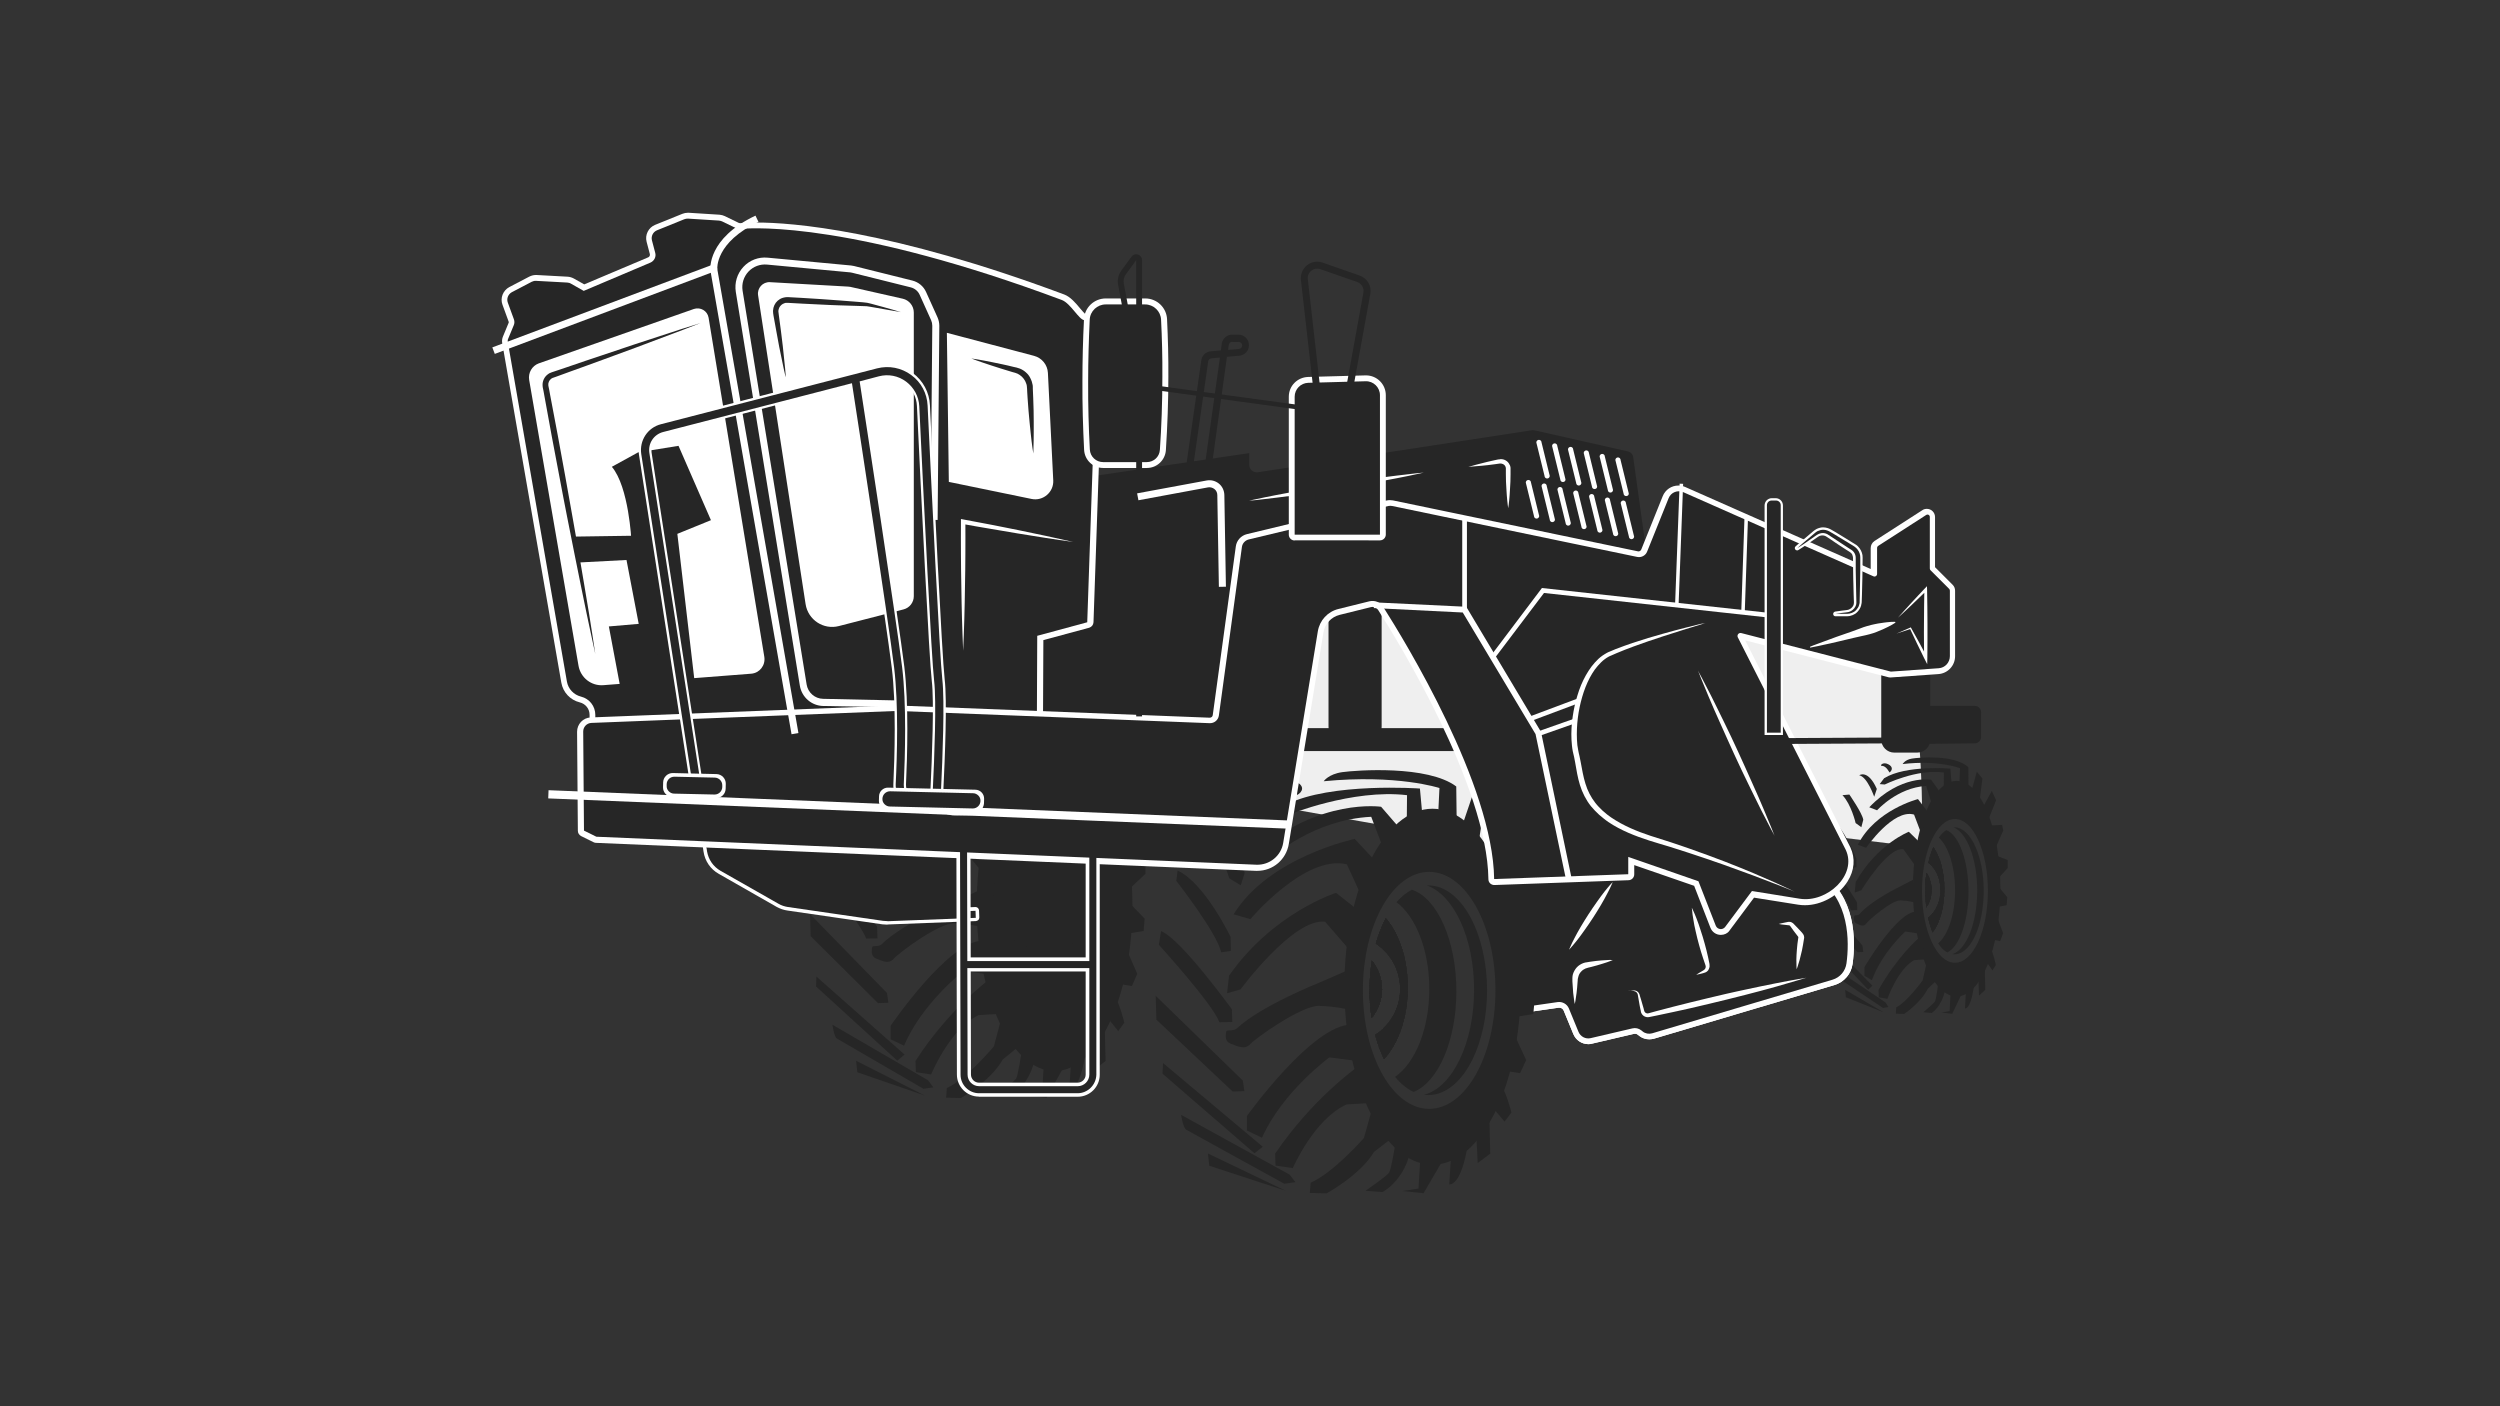 <?xml version="1.0" encoding="utf-8"?>
<!-- Generator: Adobe Illustrator 19.0.0, SVG Export Plug-In . SVG Version: 6.00 Build 0)  -->
<svg version="1.1" id="Layer_1" xmlns="http://www.w3.org/2000/svg" xmlns:xlink="http://www.w3.org/1999/xlink" x="0px" y="0px"
	 viewBox="0 0 1920 1080" style="enable-background:new 0 0 1920 1080;" xml:space="preserve">
<rect x="0" y="0" width="1920" height="1080" fill="#333333" stroke="none"/>
<style type="text/css">
	.st0{fill:#EFEFEF;}
	.st1{fill:#262626;}
	.st2{fill:#FFFFFF;}
	.st3{fill:none;stroke:#ED1C24;stroke-miterlimit:10;}
</style>
<g id="XMLID_2_">
	<path id="XMLID_5_" class="st0" d="M996.3,440.1L978.6,619l172.4,30.6c0,0-6.4-203.1-58-214.3C1041.5,424,996.3,440.1,996.3,440.1z
		"/>
	<path id="XMLID_148_" class="st0" d="M1324.2,459.1l-19,170.8l170.7,20.9c0,0,7.2-185.6-48.1-196.4S1324.2,459.1,1324.2,459.1z"/>
	<path id="XMLID_159_" class="st1" d="M1120,576.8H993.6c-3.9,0-7-3.2-7-7v-3.6c0-3.9,3.2-7,7-7H1120c3.9,0,7,3.2,7,7v3.6
		C1127,573.7,1123.8,576.8,1120,576.8z"/>
	<path id="XMLID_195_" class="st1" d="M1044.9,574.2h-8.4c-8.9,0-16.2-7.3-16.2-16.2V453.8c0-8.9,7.3-16.2,16.2-16.2h8.4
		c8.9,0,16.2,7.3,16.2,16.2V558C1061.1,566.9,1053.8,574.2,1044.9,574.2z"/>
	<ellipse id="XMLID_150_" class="st1" cx="809.9" cy="695.4" rx="59.8" ry="127.2"/>
	<ellipse id="XMLID_149_" class="st1" cx="807.6" cy="698.1" rx="45" ry="84.7"/>
	<path id="XMLID_147_" class="st1" d="M775.7,697.1c0,7.9-2.6,15.1-7,20.6c-0.9-6.3-1.4-12.9-1.4-19.7c0-7.4,0.6-14.6,1.6-21.3
		C773.1,682.3,775.7,689.4,775.7,697.1z"/>
	<path id="XMLID_146_" class="st1" d="M793.2,696.1c0,21.3-6.4,40.1-16.2,51.1c-2.4-5.2-4.4-11-6-17.3c10.2-6.9,17-19,17-32.8
		c0-13.6-6.6-25.6-16.5-32.5c1.8-6.7,4.1-12.8,6.8-18.2C787.3,657.6,793.2,675.7,793.2,696.1z"/>
	<path id="XMLID_145_" class="st1" d="M775.7,697.1c0,7.9-2.6,15.1-7,20.6c-0.9-6.3-1.4-12.9-1.4-19.7c0-7.4,0.6-14.6,1.6-21.3
		C773.1,682.3,775.7,689.4,775.7,697.1z"/>
	<path id="XMLID_144_" class="st1" d="M793.2,696.1c0,21.3-6.4,40.1-16.2,51.1c-2.4-5.2-4.4-11-6-17.3c10.2-6.9,17-19,17-32.8
		c0-13.6-6.6-25.6-16.5-32.5c1.8-6.7,4.1-12.8,6.8-18.2C787.3,657.6,793.2,675.7,793.2,696.1z"/>
	<path id="XMLID_143_" class="st1" d="M826.1,698.7c0,35.5-12.5,65.2-29,72c-4.5-2.2-8.8-5.9-12.5-10.8
		c13.6-9.8,23.2-34.2,23.2-62.7c0-27.9-9.2-51.9-22.3-62c3.2-3.9,6.7-6.9,10.4-9C813,632,826.1,662.2,826.1,698.7z"/>
	<path id="XMLID_142_" class="st1" d="M775.7,697.1c0,7.9-2.6,15.1-7,20.6c-0.9-6.3-1.4-12.9-1.4-19.7c0-7.4,0.6-14.6,1.6-21.3
		C773.1,682.3,775.7,689.4,775.7,697.1z"/>
	<path id="XMLID_141_" class="st1" d="M793.2,696.1c0,21.3-6.4,40.1-16.2,51.1c-2.4-5.2-4.4-11-6-17.3c10.2-6.9,17-19,17-32.8
		c0-13.6-6.6-25.6-16.5-32.5c1.8-6.7,4.1-12.8,6.8-18.2C787.3,657.6,793.2,675.7,793.2,696.1z"/>
	<path id="XMLID_140_" class="st1" d="M775.7,697.1c0,7.9-2.6,15.1-7,20.6c-0.9-6.3-1.4-12.9-1.4-19.7c0-7.4,0.6-14.6,1.6-21.3
		C773.1,682.3,775.7,689.4,775.7,697.1z"/>
	<path id="XMLID_139_" class="st1" d="M793.2,696.1c0,21.3-6.4,40.1-16.2,51.1c-2.4-5.2-4.4-11-6-17.3c10.2-6.9,17-19,17-32.8
		c0-13.6-6.6-25.6-16.5-32.5c1.8-6.7,4.1-12.8,6.8-18.2C787.3,657.6,793.2,675.7,793.2,696.1z"/>
	<path id="XMLID_138_" class="st1" d="M775.7,697.1c0,7.9-2.6,15.1-7,20.6c-0.9-6.3-1.4-12.9-1.4-19.7c0-7.4,0.6-14.6,1.6-21.3
		C773.1,682.3,775.7,689.4,775.7,697.1z"/>
	<path id="XMLID_137_" class="st1" d="M775.7,697.1c0,7.9-2.6,15.1-7,20.6c-0.9-6.3-1.4-12.9-1.4-19.7c0-7.4,0.6-14.6,1.6-21.3
		C773.1,682.3,775.7,689.4,775.7,697.1z"/>
	<path id="XMLID_136_" class="st1" d="M835.6,645.8c-7.2-14-17.3-22.7-28.5-22.7c-0.4,0-0.8,0-1.2,0c18.3,6.7,32.2,37.5,32.2,74.6
		c0,38.3-14.8,69.9-34,75.2c1,0.1,2,0.2,3,0.2c12,0,22.7-10,30-25.7c6.1-13.2,9.8-30.4,9.8-49.3
		C846.9,677.8,842.6,659.3,835.6,645.8z"/>
	<path id="XMLID_135_" class="st1" d="M733.4,692.4c0,0-40,16.6-56.3,32.8c-2.5,2.4-7.2,0.5-7.3,2.4c-0.1,1.9-1.6,6.6,3.2,8.6
		c4.8,2,9.6,4.4,13.3,0.2c3.6-4.3,34.9-27.8,46.7-27.3c11.8,0.5,18.8,2.4,18.8,2.4s-2-24.6-1.2-27.1L733.4,692.4z"/>
	<path id="XMLID_134_" class="st1" d="M813.9,568.7l0.7-15.3c0,0-28.8-10-78.5-4.9c0,0,3.2-5.1,12.6-6.5c9.5-1.4,57.9-5.1,77.3,10.2
		l0.2,23L813.9,568.7z"/>
	<path id="XMLID_133_" class="st1" d="M802.9,571l-1.5-17.2c0,0-60.7-4.6-90.6,11.4l-6.1,7l7,0.5c0,0,43.8-18.8,80.9-14.2l-0.2,20
		L802.9,571z"/>
	<path id="XMLID_132_" class="st1" d="M786.9,581.2L775,566.8c0,0-41.7-6.5-84.6,32.5l10.7,3.5c0,0,27.6-26.7,67.1-28.8l8,22.3
		L786.9,581.2z"/>
	<path id="XMLID_131_" class="st1" d="M771.1,605.6l-14.1-15.8c0,0-58.2,12.8-82.2,53.9l11.4,3.5c0,0,37.1-46.4,65.4-39.2l9.9,22.8
		L771.1,605.6z"/>
	<path id="XMLID_130_" class="st1" d="M758.8,640.2l-14.3-11.9c0,0-42.6,14-72.6,59.2l-1.3,12.6l9.1-2.7c0,0,35.9-51.3,57.4-48.4
		l17.2,20.8L758.8,640.2z"/>
	<path id="XMLID_129_" class="st1" d="M684,798.2v-10.4c0,0,45.1-66.3,71.4-65.4l1.9,25.7l-17.3-2.4c0,0-31.8,24.6-45.7,57.4
		L684,798.2z"/>
	<path id="XMLID_128_" class="st1" d="M758.4,753.3c0,0-30,22.2-55.3,61.5l0.3,8.6l11.7,1.8c0,0,14.2-34.9,36.5-45.6l19.2-1.2
		L758.4,753.3z"/>
	<path id="XMLID_127_" class="st1" d="M768.9,782.6l-5.6,21c0,0-20.7,24.9-36.1,32l-0.6,7.4l11.4,0.3c0,0,22.9-13,32.1-29.6
		l12.4-10.1L768.9,782.6z"/>
	<path id="XMLID_126_" class="st1" d="M784.6,807.7c0,0-2.7,18.1-4.2,20.6c-1.6,2.6-16,12.9-16,12.9l11.5,0.9
		c0,0,13.5-7.1,18.5-27.2L784.6,807.7z"/>
	<polygon id="XMLID_125_" class="st1" points="789.3,841.6 800.3,839.8 801.9,813.3 815.6,821.8 803.8,843.1 	"/>
	<path id="XMLID_124_" class="st1" d="M822.5,816.6l-1.3,20.2c0,0,8.3,2.3,12.9-30.6L822.5,816.6z"/>
	<polygon id="XMLID_123_" class="st1" points="839.6,802.4 840.6,821.5 849.1,814.8 848.4,787.2 	"/>
	<path id="XMLID_122_" class="st1" d="M851.6,782.9l7.2,9l4.7-6.5c0,0-3.8-15.5-7.1-19.1L851.6,782.9z"/>
	<polygon id="XMLID_121_" class="st1" points="860.4,755.8 869.3,757.3 873.4,747.9 865.6,730 	"/>
	<polygon id="XMLID_120_" class="st1" points="864.8,717.2 878.3,715 879.1,705.5 866.2,692.2 	"/>
	<polygon id="XMLID_119_" class="st1" points="867.6,682.5 879.7,671.1 879.7,661.6 863.7,656.3 	"/>
	<polygon id="XMLID_118_" class="st1" points="863.7,646.2 873.6,626.8 872,620.1 854.9,620.9 	"/>
	<polygon id="XMLID_107_" class="st1" points="830.5,578.9 837.4,557.5 845.1,565.5 841.4,591.1 	"/>
	<polygon id="XMLID_106_" class="st1" points="846.2,598.6 858,580.1 863.8,591.1 853.5,613.5 	"/>
	<path id="XMLID_105_" class="st1" d="M718.1,558.3c0,0-4.5-8.2-10.4-7.9c-3.3,0,1.2-5.2,8.7-1.9
		C723.9,551.8,721.7,556.3,718.1,558.3z"/>
	<path id="XMLID_104_" class="st1" d="M676.7,561.6c0,0,12-7.3,24,16.1l-3.6,9.2C697.1,587,688.3,563.7,676.7,561.6z"/>
	<path id="XMLID_103_" class="st1" d="M653.9,585.2l9.5-0.7c0,0,17.7,22,19.1,29.8l-2.6,8.8l-7.8-4.9
		C672.1,618.1,665.9,595.7,653.9,585.2z"/>
	<path id="XMLID_102_" class="st1" d="M636.9,612.5l-0.9,7.4c0,0,28.1,38,30.4,51.1l6.7-1l-0.1-9.9
		C672.9,660,655.3,621.3,636.9,612.5z"/>
	<path id="XMLID_100_" class="st1" d="M625.7,655.7l-1.5,9.8c0,0,36.7,42.6,41,55.3l8.7-0.1l-0.3-9.1
		C673.7,711.7,639.3,661.3,625.7,655.7z"/>
	<polygon id="XMLID_99_" class="st1" points="622.1,702 622.6,719 674.3,770.4 682.3,770.1 681.2,762.6 	"/>
	<polygon id="XMLID_98_" class="st1" points="627,750 626.7,757.6 689.1,814.6 694.7,809.9 	"/>
	<path id="XMLID_97_" class="st1" d="M639.3,787c0,0,1.3,9.4,3.4,10.6c2.1,1.3,66.5,38.6,66.5,38.6l7.6-1.1l-4-5.4L639.3,787z"/>
	<polygon id="XMLID_96_" class="st1" points="657.5,814.7 658.4,823.5 710.3,841.4 	"/>
	<path id="XMLID_183_" class="st2" d="M681.1,710.1c-1.1,0-2.3-0.1-3.4-0.2l-72.9-10.6c-2.9-0.4-5.7-1.4-8.3-2.8L552,671.1
		c-6.4-3.6-10.6-9.8-11.7-17.1l-1.7-11.6c-0.1-0.7,0.1-1.4,0.5-2c0.4-0.6,1.1-1,1.8-1.1l5.3-0.8c0.1,0,0.3,0,0.4,0
		c1.3,0,2.5,1,2.6,2.3l1.7,11.6c0.6,3.9,2.9,7.3,6.4,9.3l44.5,25.3c1.4,0.8,2.9,1.3,4.5,1.5l72.9,10.6c0.6,0.1,1.2,0.1,1.8,0.1
		c0.2,0,0.3,0,0.5,0c0,0,67.7-2.6,67.7-2.6c1.4,0,2.6,1.1,2.7,2.6l0.2,5.4c0,0.7-0.2,1.4-0.7,1.9c-0.5,0.5-1.2,0.8-1.9,0.9
		l-67.6,2.6C681.7,710.1,681.4,710.1,681.1,710.1z"/>
	<path id="XMLID_176_" class="st1" d="M681.1,707.4c-1,0-2-0.1-3-0.2l-72.9-10.6c-2.6-0.4-5.1-1.2-7.3-2.5l-44.5-25.3
		c-5.6-3.2-9.4-8.7-10.4-15.1l-1.7-11.6l5.3-0.8l1.7,11.6c0.7,4.8,3.5,8.9,7.7,11.2l44.5,25.3c1.7,1,3.5,1.6,5.4,1.9l72.9,10.6
		c0.9,0.1,1.9,0.2,2.8,0.2l67.6-2.6l0.2,5.4l-67.6,2.6C681.7,707.4,681.4,707.4,681.1,707.4z"/>
	<path id="XMLID_194_" class="st1" d="M740.6,703.6v-55.4l-197.8-8c0,0-2.8,15.6,6.4,22.3c9.2,6.8,34.3,19.5,40.3,23.9
		s21.1,10,33.1,10.8s47.4,6.8,51,7.6C677.2,705.6,740.6,703.6,740.6,703.6z"/>
	<path id="XMLID_193_" class="st1" d="M1472.4,578h-17.6c-5.5,0-10-4.5-10-10v-64.3c0-5.5,4.5-10,10-10h17.6c5.5,0,10,4.5,10,10V568
		C1482.5,573.5,1478,578,1472.4,578z"/>
	<path id="XMLID_165_" class="st1" d="M916.3,358.6l-5.3-0.8l11.6-81.1c0.5-3.7,3.5-6.6,7.3-6.9l7.7-0.7l0.7-5.1c0.6-4,4-7,8-7h4.8
		c4.5,0,8.1,3.6,8.1,8.1c0,4.2-3.2,7.7-7.4,8.1l-9.5,0.8L931,355.5l-5.3-0.7l11.2-80.2l-6.5,0.6c-1.3,0.1-2.3,1.1-2.5,2.3
		L916.3,358.6z M946.4,262.5c-1.4,0-2.5,1-2.7,2.4l-0.5,3.8l8.3-0.7c1.4-0.1,2.5-1.3,2.5-2.7c0-1.5-1.2-2.7-2.7-2.7H946.4z"/>
	<g id="XMLID_42_">
		<path id="XMLID_90_" class="st1" d="M1502.7,599.7c-18.6,0-33.6,37.1-33.6,82.8c0,45.7,15.1,82.8,33.6,82.8s33.6-37.1,33.6-82.8
			C1536.3,636.8,1521.3,599.7,1502.7,599.7z M1501.4,739.4c-14,0-25.3-24.7-25.3-55.2c0-30.5,11.3-55.2,25.3-55.2
			c14,0,25.3,24.7,25.3,55.2C1526.7,714.7,1515.4,739.4,1501.4,739.4z"/>
		<path id="XMLID_89_" class="st1" d="M1483.4,683.6c0,5.1-1.5,9.8-4,13.4c-0.5-4.1-0.8-8.4-0.8-12.8c0-4.8,0.3-9.5,0.9-13.9
			C1482,674,1483.4,678.6,1483.4,683.6z"/>
		<path id="XMLID_88_" class="st1" d="M1493.3,682.9c0,13.9-3.6,26.1-9.1,33.3c-1.3-3.4-2.5-7.2-3.4-11.3c5.7-4.5,9.5-12.3,9.5-21.3
			c0-8.9-3.7-16.7-9.3-21.1c1-4.4,2.3-8.4,3.8-11.9C1490,657.9,1493.3,669.7,1493.3,682.9z"/>
		<path id="XMLID_86_" class="st1" d="M1483.4,683.6c0,5.1-1.5,9.8-4,13.4c-0.5-4.1-0.8-8.4-0.8-12.8c0-4.8,0.3-9.5,0.9-13.9
			C1482,674,1483.4,678.6,1483.4,683.6z"/>
		<path id="XMLID_85_" class="st1" d="M1493.3,682.9c0,13.9-3.6,26.1-9.1,33.3c-1.3-3.4-2.5-7.2-3.4-11.3c5.7-4.5,9.5-12.3,9.5-21.3
			c0-8.9-3.7-16.7-9.3-21.1c1-4.4,2.3-8.4,3.8-11.9C1490,657.9,1493.3,669.7,1493.3,682.9z"/>
		<path id="XMLID_84_" class="st1" d="M1511.8,684.6c0,23.1-7,42.4-16.3,46.9c-2.6-1.4-4.9-3.8-7-7c7.6-6.4,13-22.2,13-40.8
			c0-18.2-5.2-33.8-12.5-40.4c1.8-2.5,3.7-4.5,5.8-5.8C1504.4,641.2,1511.8,660.9,1511.8,684.6z"/>
		<path id="XMLID_83_" class="st1" d="M1483.4,683.6c0,5.1-1.5,9.8-4,13.4c-0.5-4.1-0.8-8.4-0.8-12.8c0-4.8,0.3-9.5,0.9-13.9
			C1482,674,1483.4,678.6,1483.4,683.6z"/>
		<path id="XMLID_82_" class="st1" d="M1493.3,682.9c0,13.9-3.6,26.1-9.1,33.3c-1.3-3.4-2.5-7.2-3.4-11.3c5.7-4.5,9.5-12.3,9.5-21.3
			c0-8.9-3.7-16.7-9.3-21.1c1-4.4,2.3-8.4,3.8-11.9C1490,657.9,1493.3,669.7,1493.3,682.9z"/>
		<path id="XMLID_81_" class="st1" d="M1483.4,683.6c0,5.1-1.5,9.8-4,13.4c-0.5-4.1-0.8-8.4-0.8-12.8c0-4.8,0.3-9.5,0.9-13.9
			C1482,674,1483.4,678.6,1483.4,683.6z"/>
		<path id="XMLID_79_" class="st1" d="M1493.3,682.9c0,13.9-3.6,26.1-9.1,33.3c-1.3-3.4-2.5-7.2-3.4-11.3c5.7-4.5,9.5-12.3,9.5-21.3
			c0-8.9-3.7-16.7-9.3-21.1c1-4.4,2.3-8.4,3.8-11.9C1490,657.9,1493.3,669.7,1493.3,682.9z"/>
		<path id="XMLID_78_" class="st1" d="M1483.4,683.6c0,5.1-1.5,9.8-4,13.4c-0.5-4.1-0.8-8.4-0.8-12.8c0-4.8,0.3-9.5,0.9-13.9
			C1482,674,1483.4,678.6,1483.4,683.6z"/>
		<path id="XMLID_77_" class="st1" d="M1483.4,683.6c0,5.1-1.5,9.8-4,13.4c-0.5-4.1-0.8-8.4-0.8-12.8c0-4.8,0.3-9.5,0.9-13.9
			C1482,674,1483.4,678.6,1483.4,683.6z"/>
		<path id="XMLID_76_" class="st1" d="M1517.1,650.2c-4.1-9.1-9.7-14.8-16-14.8c-0.2,0-0.4,0-0.7,0c10.3,4.3,18.1,24.4,18.1,48.5
			c0,24.9-8.3,45.5-19.1,48.9c0.6,0.1,1.1,0.1,1.7,0.1c6.7,0,12.8-6.5,16.9-16.7c3.4-8.6,5.5-19.8,5.5-32.1
			C1523.5,671,1521.1,659,1517.1,650.2z"/>
		<path id="XMLID_75_" class="st1" d="M1459.7,680.6c0,0-22.5,10.8-31.6,21.4c-1.4,1.6-4,0.3-4.1,1.6c-0.1,1.2-0.9,4.3,1.8,5.6
			c2.7,1.3,5.4,2.9,7.5,0.1c2-2.8,19.6-18.1,26.3-17.8c6.6,0.3,10.6,1.6,10.6,1.6s-1.1-16-0.7-17.6L1459.7,680.6z"/>
		<path id="XMLID_74_" class="st1" d="M1504.9,600l0.4-10c0,0-16.2-6.5-44.1-3.2c0,0,1.8-3.3,7.1-4.2c5.3-0.9,32.6-3.3,43.4,6.6
			l0.1,15L1504.9,600z"/>
		<path id="XMLID_72_" class="st1" d="M1498.8,601.5l-0.9-11.2c0,0-34.1-3-50.9,7.4l-3.4,4.5l3.9,0.3c0,0,24.6-12.2,45.4-9.2
			l-0.1,13L1498.8,601.5z"/>
		<path id="XMLID_71_" class="st1" d="M1489.8,608.2l-6.7-9.4c0,0-23.4-4.2-47.5,21.2l6,2.3c0,0,15.5-17.4,37.7-18.7l4.5,14.5
			L1489.8,608.2z"/>
		<path id="XMLID_70_" class="st1" d="M1480.9,624l-7.9-10.3c0,0-32.7,8.3-46.2,35.1l6.4,2.3c0,0,20.8-30.2,36.8-25.5l5.6,14.8
			L1480.9,624z"/>
		<path id="XMLID_69_" class="st1" d="M1474,646.6l-8-7.8c0,0-23.9,9.1-40.8,38.5l-0.8,8.2l5.1-1.8c0,0,20.2-33.4,32.3-31.5
			l9.7,13.5L1474,646.6z"/>
		<path id="XMLID_68_" class="st1" d="M1431.9,749.4v-6.7c0,0,25.3-43.1,40.1-42.6l1,16.8l-9.7-1.5c0,0-17.9,16-25.7,37.4
			L1431.9,749.4z"/>
		<path id="XMLID_67_" class="st1" d="M1473.8,720.2c0,0-16.8,14.4-31.1,40.1l0.2,5.6l6.6,1.2c0,0,8-22.7,20.5-29.7l10.8-0.8
			L1473.8,720.2z"/>
		<path id="XMLID_65_" class="st1" d="M1479.7,739.2l-3.1,13.7c0,0-11.6,16.2-20.3,20.8l-0.3,4.8l6.4,0.2c0,0,12.8-8.5,18.1-19.3
			l6.9-6.5L1479.7,739.2z"/>
		<path id="XMLID_64_" class="st1" d="M1488.5,755.6c0,0-1.5,11.8-2.4,13.4s-9,8.4-9,8.4l6.4,0.6c0,0,7.6-4.6,10.4-17.7
			L1488.5,755.6z"/>
		<polygon id="XMLID_63_" class="st1" points="1491.1,777.6 1497.3,776.5 1498.2,759.2 1505.9,764.8 1499.3,778.6 		"/>
		<path id="XMLID_62_" class="st1" d="M1509.8,761.4l-0.7,13.1c0,0,4.7,1.5,7.2-19.9L1509.8,761.4z"/>
		<polygon id="XMLID_61_" class="st1" points="1519.4,752.2 1519.9,764.6 1524.7,760.2 1524.3,742.3 		"/>
		<path id="XMLID_60_" class="st1" d="M1526.1,739.4l4.1,5.9l2.6-4.2c0,0-2.1-10.1-4-12.4L1526.1,739.4z"/>
		<polygon id="XMLID_58_" class="st1" points="1531.1,721.8 1536.1,722.8 1538.4,716.7 1534,705 		"/>
		<polygon id="XMLID_57_" class="st1" points="1533.5,696.7 1541.1,695.2 1541.6,689 1534.3,680.4 		"/>
		<polygon id="XMLID_56_" class="st1" points="1535.1,674.1 1541.9,666.7 1541.9,660.5 1532.9,657 		"/>
		<polygon id="XMLID_55_" class="st1" points="1532.9,650.5 1538.5,637.8 1537.6,633.5 1528,634 		"/>
		<polygon id="XMLID_54_" class="st1" points="1514.3,606.7 1518.2,592.7 1522.5,597.9 1520.4,614.6 		"/>
		<polygon id="XMLID_53_" class="st1" points="1523.1,619.5 1529.7,607.4 1533,614.6 1527.2,629.2 		"/>
		<path id="XMLID_51_" class="st1" d="M1451.1,593.3c0,0-2.5-5.3-5.9-5.1c-1.8,0,0.7-3.4,4.9-1.3S1453.1,591.9,1451.1,593.3z"/>
		<path id="XMLID_50_" class="st1" d="M1427.9,595.4c0,0,6.7-4.8,13.5,10.5l-2,6C1439.3,611.9,1434.3,596.8,1427.9,595.4z"/>
		<path id="XMLID_49_" class="st1" d="M1415,610.7l5.3-0.5c0,0,10,14.4,10.7,19.4l-1.5,5.7l-4.4-3.2
			C1425.2,632.2,1421.7,617.6,1415,610.7z"/>
		<path id="XMLID_48_" class="st1" d="M1405.5,628.5l-0.5,4.8c0,0,15.8,24.8,17.1,33.3l3.7-0.6l-0.1-6.5
			C1425.7,659.5,1415.8,634.2,1405.5,628.5z"/>
		<path id="XMLID_47_" class="st1" d="M1399.2,656.7l-0.8,6.4c0,0,20.6,27.7,23.1,36l4.9-0.1l-0.2-5.9
			C1426.1,693.1,1406.8,660.3,1399.2,656.7z"/>
		<polygon id="XMLID_46_" class="st1" points="1397.2,686.8 1397.4,697.9 1426.5,731.3 1431,731.1 1430.4,726.3 		"/>
		<polygon id="XMLID_45_" class="st1" points="1399.9,718 1399.7,723 1434.8,760.1 1438,757 		"/>
		<path id="XMLID_44_" class="st1" d="M1406.8,742.1c0,0,0.7,6.1,1.9,6.9c1.2,0.8,37.4,25.1,37.4,25.1l4.2-0.7l-2.2-3.5
			L1406.8,742.1z"/>
		<polygon id="XMLID_43_" class="st1" points="1417.1,760.2 1417.6,765.9 1446.7,777.5 		"/>
	</g>
	<path id="XMLID_182_" class="st2" d="M751.8,842.2c-9.3,0-16.9-7.6-16.9-16.9l-0.4-176.6c0-0.7,0.3-1.4,0.8-1.9
		c0.5-0.5,1.2-0.8,1.9-0.8c0,0,5.4,0,5.4,0c1.5,0,2.7,1.2,2.7,2.7l0.4,176.6c0,3.4,2.8,6.2,6.2,6.2h75.7c3.4,0,6.2-2.8,6.2-6.2V642
		c0-1.5,1.2-2.7,2.7-2.7h5.4c1.5,0,2.7,1.2,2.7,2.7v183.4c0,9.3-7.6,16.9-16.9,16.9H751.8z"/>
	<path id="XMLID_177_" class="st2" d="M740.7,746.1c-1.5,0-2.7-1.2-2.7-2.7v-5.4c0-1.5,1.2-2.7,2.7-2.7h98.4c1.5,0,2.7,1.2,2.7,2.7
		v5.4c0,1.5-1.2,2.7-2.7,2.7H740.7z"/>
	<path id="XMLID_199_" class="st1" d="M1265.8,433.8l-11.5-82.7c-0.3-2.2-1.9-3.9-4-4.4l-71.8-16.2c-0.6-0.1-1.3-0.2-1.9-0.1
		l-210.6,32.3c-3.5,0.5-6.6-2.2-6.6-5.7V348l-127.8,18.8l-9.8,97.7l-54.3,21.7l1.1,122.7l193.2,11.9l28.2-176.9l224.7,13
		L1265.8,433.8z"/>
	<path id="XMLID_217_" class="st2" d="M457.2,565.2c-1.2,0-2.3-0.5-3.1-1.3c-0.8-0.8-1.3-2-1.3-3.2V549c0-4.6-3.1-8.5-7.6-9.6
		c-7.3-1.8-12.8-7.7-14.1-15.1l-45.4-260.8c-0.3-1.7-0.1-3.5,0.6-5.1l4.3-10.4c0.2-0.4,0.2-0.8,0-1.1l-4.7-12.9
		c-1.9-5.1,0.4-10.9,5.2-13.5l15.3-8c1.6-0.8,3.3-1.3,5.1-1.3c0.2,0,0.4,0,0.6,0l23.8,1.3c1.7,0.1,3.3,0.6,4.8,1.4l8,4.5l49.2-20.8
		c0.9-0.4,1.4-1.4,1.2-2.4l-2.5-9.5c-1.4-5.3,1.4-10.9,6.5-13l21-8.5c1.3-0.5,2.7-0.8,4.1-0.8c0.2,0,0.5,0,0.7,0l23.7,1.5
		c1.4,0.1,2.8,0.5,4.1,1.1l10.7,5.2c0.3,0.1,0.6,0.2,0.9,0.2c0.1,0,0.1,0,0.2,0c2.4-0.2,6.6-0.5,12.6-0.5
		c26.5,0,102.6,5.4,236.3,55.3c4.7,1.8,8.6,6.4,12,10.5c1.4,1.7,3.5,4.1,4.5,4.8c4.4,0.4,10.1,2.3,10.7,2.5c1.9,0.6,3.1,2.4,3.1,4.4
		l-7.9,229.5c-0.1,2-1.4,3.6-3.3,4.2l-35.2,9.5l-0.3,66c0,2.4-2,4.4-4.4,4.5C796.3,562.2,457.2,565.2,457.2,565.2z"/>
	<path id="XMLID_220_" class="st1" d="M457.2,560.7V549c0-6.6-4.5-12.4-11-14h0c-5.6-1.4-9.8-5.9-10.8-11.5l-45.4-260.8
		c-0.2-0.9-0.1-1.8,0.3-2.6l4.3-10.4c0.6-1.4,0.6-3,0.1-4.4l-4.7-12.9c-1.1-3,0.2-6.4,3.1-8l15.3-8c1-0.5,2.2-0.8,3.4-0.7l23.8,1.3
		c1,0.1,2,0.3,2.8,0.8l9.9,5.6l51.2-21.7c3-1.3,4.6-4.5,3.7-7.6l-2.5-9.5c-0.8-3.2,0.8-6.4,3.8-7.7l21-8.5c0.9-0.4,1.9-0.5,2.9-0.5
		l23.7,1.5c0.8,0.1,1.7,0.3,2.4,0.6l10.7,5.2c1.1,0.5,2.2,0.7,3.4,0.6c12.1-1.1,88.1-4.7,246.9,54.6c6.8,2.6,13.2,15.3,17.3,15.5
		c4,0.3,10.1,2.3,10.1,2.3L835,477.9l-38.4,10.4l-0.3,69.4L457.2,560.7z"/>
	<path id="XMLID_265_" class="st2" d="M1219.9,801.9c-5.1,0-9.6-3-11.6-7.8l-7.4-18c-0.6-1.3-1.8-2.2-3.3-2.2c-0.2,0-0.3,0-0.5,0
		l-36.7,5.3c-0.2,0-0.4,0-0.6,0c-2.1,0-4-1.5-4.4-3.7L1138,673.2c-0.3-1.7,0.4-3.4,1.8-4.4l21.1-15.3c0.4-0.3,0.9-0.5,1.3-0.7
		l87.5-26.4c0.4-0.1,0.9-0.2,1.3-0.2c0.3,0,0.5,0,0.8,0.1c4.5,0.8,110.7,19.8,146.2,43.6c27.3,18.3,27.3,51.9,24.8,70.3
		c-1,7.7-6.5,14.1-13.9,16.3l-138.6,41.2c-1.2,0.3-2.4,0.5-3.6,0.5c-2.8,0-5.5-0.9-7.7-2.6l-1.1-0.9c-0.6-0.5-1.4-0.8-2.2-0.8
		c-0.3,0-0.5,0-0.8,0.1l-32.1,7.5C1221.8,801.8,1220.8,801.9,1219.9,801.9z"/>
	<path id="XMLID_204_" class="st2" d="M1219.9,801.9c-5.1,0-9.6-3-11.6-7.8l-7.4-18c-0.6-1.3-1.8-2.2-3.3-2.2c-0.2,0-0.3,0-0.5,0
		l-36.7,5.3c-0.2,0-0.4,0-0.6,0c-2.1,0-4-1.5-4.4-3.7L1138,673.2c-0.3-1.7,0.4-3.4,1.8-4.4l21.1-15.3c0.4-0.3,0.9-0.5,1.3-0.7
		l87.5-26.4c0.4-0.1,0.9-0.2,1.3-0.2c0.3,0,0.5,0,0.8,0.1c4.5,0.8,110.7,19.8,146.2,43.6c27.3,18.3,27.3,51.9,24.8,70.3
		c-1,7.7-6.5,14.1-13.9,16.3l-138.6,41.2c-1.2,0.3-2.4,0.5-3.6,0.5c-2.8,0-5.5-0.9-7.7-2.6l-1.1-0.9c-0.6-0.5-1.4-0.8-2.2-0.8
		c-0.3,0-0.5,0-0.8,0.1l-32.1,7.5C1221.8,801.8,1220.8,801.9,1219.9,801.9z"/>
	<path id="XMLID_178_" class="st1" d="M1163.4,657.2l-21.1,15.3l17.3,102.4l36.7-5.3c3.6-0.5,7.2,1.5,8.6,4.9l7.4,18
		c1.5,3.6,5.4,5.7,9.3,4.8l32.1-7.5c2.4-0.6,4.8,0,6.8,1.5l1.1,0.9c2,1.6,4.7,2.1,7.2,1.4l138.6-41.2c5.7-1.7,9.9-6.6,10.7-12.6
		c2.2-16.4,2.7-48.9-22.9-66c-35.1-23.5-144.5-42.9-144.5-42.9L1163.4,657.2z"/>
	<g id="XMLID_4_">
		<path id="XMLID_117_" class="st1" d="M1100.2,621.1c-37.4,0-67.7,61.2-67.7,136.7s30.3,136.7,67.7,136.7s67.7-61.2,67.7-136.7
			S1137.6,621.1,1100.2,621.1z M1097.6,851.6c-28.1,0-50.9-40.7-50.9-91c0-50.3,22.8-91,50.9-91c28.1,0,50.9,40.7,50.9,91
			C1148.5,810.9,1125.7,851.6,1097.6,851.6z"/>
		<path id="XMLID_35_" class="st1" d="M1061.4,759.6c0,8.4-3,16.2-8,22.2c-1-6.7-1.6-13.8-1.6-21.1c0-8,0.6-15.6,1.8-22.9
			C1058.5,743.7,1061.4,751.3,1061.4,759.6z"/>
		<path id="XMLID_29_" class="st1" d="M1081.2,758.5c0,22.9-7.3,43.1-18.3,54.9c-2.7-5.6-5-11.8-6.8-18.6
			c11.5-7.4,19.2-20.4,19.2-35.2c0-14.6-7.4-27.5-18.7-34.9c2-7.2,4.6-13.8,7.7-19.6C1074.6,717.1,1081.2,736.6,1081.2,758.5z"/>
		<path id="XMLID_31_" class="st1" d="M1061.4,759.6c0,8.4-3,16.2-8,22.2c-1-6.7-1.6-13.8-1.6-21.1c0-8,0.6-15.6,1.8-22.9
			C1058.5,743.7,1061.4,751.3,1061.4,759.6z"/>
		<path id="XMLID_24_" class="st1" d="M1081.2,758.5c0,22.9-7.3,43.1-18.3,54.9c-2.7-5.6-5-11.8-6.8-18.6
			c11.5-7.4,19.2-20.4,19.2-35.2c0-14.6-7.4-27.5-18.7-34.9c2-7.2,4.6-13.8,7.7-19.6C1074.6,717.1,1081.2,736.6,1081.2,758.5z"/>
		<path id="XMLID_25_" class="st1" d="M1118.5,761.2c0,38.2-14.1,70-32.9,77.4c-5.1-2.4-9.9-6.3-14.2-11.6
			c15.4-10.5,26.3-36.7,26.3-67.4c0-30-10.4-55.7-25.2-66.7c3.6-4.2,7.6-7.4,11.8-9.6C1103.7,689.6,1118.5,722.1,1118.5,761.2z"/>
		<path id="XMLID_26_" class="st1" d="M1061.4,759.6c0,8.4-3,16.2-8,22.2c-1-6.7-1.6-13.8-1.6-21.1c0-8,0.6-15.6,1.8-22.9
			C1058.5,743.7,1061.4,751.3,1061.4,759.6z"/>
		<path id="XMLID_20_" class="st1" d="M1081.2,758.5c0,22.9-7.3,43.1-18.3,54.9c-2.7-5.6-5-11.8-6.8-18.6
			c11.5-7.4,19.2-20.4,19.2-35.2c0-14.6-7.4-27.5-18.7-34.9c2-7.2,4.6-13.8,7.7-19.6C1074.6,717.1,1081.2,736.6,1081.2,758.5z"/>
		<path id="XMLID_22_" class="st1" d="M1061.4,759.6c0,8.4-3,16.2-8,22.2c-1-6.7-1.6-13.8-1.6-21.1c0-8,0.6-15.6,1.8-22.9
			C1058.5,743.7,1061.4,751.3,1061.4,759.6z"/>
		<path id="XMLID_18_" class="st1" d="M1081.2,758.5c0,22.9-7.3,43.1-18.3,54.9c-2.7-5.6-5-11.8-6.8-18.6
			c11.5-7.4,19.2-20.4,19.2-35.2c0-14.6-7.4-27.5-18.7-34.9c2-7.2,4.6-13.8,7.7-19.6C1074.6,717.1,1081.2,736.6,1081.2,758.5z"/>
		<path id="XMLID_19_" class="st1" d="M1061.4,759.6c0,8.4-3,16.2-8,22.2c-1-6.7-1.6-13.8-1.6-21.1c0-8,0.6-15.6,1.8-22.9
			C1058.5,743.7,1061.4,751.3,1061.4,759.6z"/>
		<path id="XMLID_17_" class="st1" d="M1061.4,759.6c0,8.4-3,16.2-8,22.2c-1-6.7-1.6-13.8-1.6-21.1c0-8,0.6-15.6,1.8-22.9
			C1058.5,743.7,1061.4,751.3,1061.4,759.6z"/>
		<path id="XMLID_11_" class="st1" d="M1129.3,704.4c-8.2-15-19.6-24.4-32.3-24.4c-0.5,0-0.9,0-1.3,0c20.8,7.2,36.4,40.3,36.4,80.1
			c0,41.1-16.7,75.1-38.5,80.7c1.1,0.2,2.2,0.2,3.4,0.2c13.6,0,25.7-10.7,34-27.6c6.9-14.2,11.1-32.7,11.1-52.9
			C1142,738.8,1137.2,719,1129.3,704.4z"/>
		<path id="XMLID_12_" class="st1" d="M1013.6,754.5c0,0-45.2,17.9-63.7,35.3c-2.9,2.6-8.1,0.6-8.2,2.6c-0.1,2-1.8,7.1,3.6,9.2
			c5.4,2.1,10.9,4.8,15,0.2c4.1-4.6,39.5-29.8,52.9-29.3c13.4,0.5,21.3,2.6,21.3,2.6s-2.3-26.4-1.4-29.1L1013.6,754.5z"/>
		<path id="XMLID_9_" class="st1" d="M1104.7,621.7l0.8-16.5c0,0-32.6-10.7-88.9-5.2c0,0,3.6-5.5,14.3-7c10.7-1.5,65.6-5.5,87.5,11
			l0.3,24.7L1104.7,621.7z"/>
		<path id="XMLID_14_" class="st1" d="M1092.2,624.1l-1.7-18.5c0,0-68.8-4.9-102.5,12.3l-6.9,7.5l8,0.5c0,0,49.6-20.2,91.5-15.2
			l-0.2,21.4L1092.2,624.1z"/>
		<path id="XMLID_13_" class="st1" d="M1074.1,635.1l-13.4-15.5c0,0-47.2-7-95.7,34.9l12.1,3.7c0,0,31.3-28.7,76-30.9l9.1,23.9
			L1074.1,635.1z"/>
		<path id="XMLID_15_" class="st1" d="M1056.3,661.3l-15.9-17c0,0-65.8,13.7-93,57.9l12.9,3.7c0,0,42-49.9,74.1-42.1l11.2,24.4
			L1056.3,661.3z"/>
		<path id="XMLID_21_" class="st1" d="M1042.3,698.5l-16.2-12.8c0,0-48.2,15.1-82.2,63.6l-1.5,13.5l10.3-2.9c0,0,40.6-55.1,65-52
			l19.4,22.4L1042.3,698.5z"/>
		<path id="XMLID_16_" class="st1" d="M957.6,868.2v-11.1c0,0,51-71.2,80.8-70.2l2.1,27.7l-19.6-2.5c0,0-36,26.4-51.7,61.7
			L957.6,868.2z"/>
		<path id="XMLID_23_" class="st1" d="M1041.9,819.9c0,0-33.9,23.8-62.6,66.1l0.3,9.2l13.3,1.9c0,0,16.1-37.5,41.3-48.9l21.7-1.3
			L1041.9,819.9z"/>
		<path id="XMLID_28_" class="st1" d="M1053.8,851.4l-6.3,22.6c0,0-23.4,26.7-40.9,34.3l-0.7,7.9l12.9,0.3c0,0,25.9-14,36.4-31.8
			l14-10.8L1053.8,851.4z"/>
		<path id="XMLID_27_" class="st1" d="M1071.6,878.4c0,0-3,19.4-4.8,22.2c-1.8,2.7-18.1,13.9-18.1,13.9l13,1c0,0,15.3-7.6,21-29.3
			L1071.6,878.4z"/>
		<polygon id="XMLID_32_" class="st1" points="1076.9,914.7 1089.4,912.8 1091.1,884.3 1106.6,893.6 1093.3,916.4 		"/>
		<path id="XMLID_30_" class="st1" d="M1114.4,887.9l-1.4,21.7c0,0,9.4,2.4,14.6-32.8L1114.4,887.9z"/>
		<polygon id="XMLID_33_" class="st1" points="1133.8,872.7 1134.9,893.2 1144.5,886 1143.8,856.4 		"/>
		<path id="XMLID_36_" class="st1" d="M1147.3,851.7l8.2,9.7l5.3-7c0,0-4.3-16.7-8-20.5L1147.3,851.7z"/>
		<polygon id="XMLID_34_" class="st1" points="1157.3,822.6 1167.4,824.2 1172.1,814.2 1163.2,794.9 		"/>
		<polygon id="XMLID_37_" class="st1" points="1162.3,781.2 1177.6,778.8 1178.5,768.5 1163.9,754.3 		"/>
		<polygon id="XMLID_38_" class="st1" points="1165.5,743.8 1179.2,731.7 1179.2,721.5 1161,715.7 		"/>
		<polygon id="XMLID_39_" class="st1" points="1161,704.9 1172.2,684 1170.4,676.9 1151.1,677.7 		"/>
		<polygon id="XMLID_40_" class="st1" points="1123.5,632.6 1131.3,609.6 1140.1,618.2 1135.8,645.7 		"/>
		<polygon id="XMLID_41_" class="st1" points="1141.3,653.8 1154.6,633.9 1161.2,645.7 1149.5,669.8 		"/>
		<path id="XMLID_66_" class="st1" d="M996.3,610.5c0,0-5.1-8.8-11.8-8.5c-3.7,0,1.4-5.6,9.9-2.1
			C1002.8,603.5,1000.3,608.3,996.3,610.5z"/>
		<path id="XMLID_59_" class="st1" d="M949.5,614c0,0,13.6-7.8,27.1,17.3l-4,9.9C972.5,641.2,962.5,616.3,949.5,614z"/>
		<path id="XMLID_73_" class="st1" d="M923.6,639.3l10.7-0.8c0,0,20.1,23.7,21.6,32l-3,9.4l-8.8-5.3
			C944.2,674.7,937.1,650.7,923.6,639.3z"/>
		<path id="XMLID_80_" class="st1" d="M904.4,668.6l-1,7.9c0,0,31.9,40.9,34.4,54.9l7.5-1.1l-0.2-10.7
			C945.2,719.7,925.2,678.1,904.4,668.6z"/>
		<path id="XMLID_87_" class="st1" d="M891.7,715.1l-1.7,10.5c0,0,41.6,45.7,46.5,59.5l9.9-0.2l-0.3-9.8
			C946,775.2,907.1,721.1,891.7,715.1z"/>
		<polygon id="XMLID_101_" class="st1" points="887.6,764.8 888.1,783.1 946.7,838.3 955.7,838 954.5,829.9 		"/>
		<polygon id="XMLID_94_" class="st1" points="893.2,816.4 892.8,824.6 963.4,885.7 969.8,880.7 		"/>
		<path id="XMLID_108_" class="st1" d="M907.1,856.2c0,0,1.5,10.1,3.9,11.4c2.3,1.4,75.3,41.5,75.3,41.5l8.6-1.2l-4.5-5.8
			L907.1,856.2z"/>
		<polygon id="XMLID_109_" class="st1" points="927.7,885.9 928.7,895.3 987.4,914.5 		"/>
	</g>
	<path id="XMLID_264_" class="st2" d="M1321.6,718c-3.6,0-6.7-2.2-8-5.5l-12.5-32.2l-46-15.9v7.1c0,2.4-1.9,4.4-4.3,4.5l-103,3.7
		c-0.1,0-0.1,0-0.2,0c-1.1,0-2.2-0.4-3.1-1.2c-0.9-0.8-1.4-2-1.4-3.2c-0.9-71.9-70.6-184.8-84.6-206.7c-1-1.5-2.7-2.5-4.5-2.5
		c-0.4,0-0.9,0.1-1.3,0.2l-23.8,5.9c-6.5,1.6-11.4,6.9-12.5,13.5l-26.6,162.5c-2,11.9-12.1,20.6-24.2,20.6c0,0,0,0,0,0
		c-0.3,0-0.7,0-1.1,0l-506.9-21.5c-0.6,0-1.2-0.2-1.8-0.5l-9.5-4.7c-1.5-0.8-2.5-2.3-2.5-4l-0.6-76.1c0-5.9,4.6-10.8,10.5-11
		l234.7-9.2c0.1,0,0.1,0,0.2,0c0.1,0,0.1,0,0.2,0l240.3,9.4c1.2,0,2.2-0.9,2.3-2l17.7-129.5c0.6-4.6,4-8.4,8.6-9.5l107.1-25.8
		c0.9-0.2,1.8-0.3,2.6-0.3c0.8,0,1.5,0.1,2.3,0.2l188.1,39.1c0.2,0,0.3,0.1,0.5,0.1c1,0,1.8-0.6,2.2-1.5l16.5-41
		c2-4.9,6.7-8.1,12-8.1c1.8,0,3.6,0.4,5.2,1.1l142.5,63v-16.1c0-2.2,1.1-4.2,2.9-5.4l36.8-23.7c1-0.7,2.2-1,3.4-1
		c3.5,0,6.3,2.8,6.3,6.3v38.5l13.6,13.6c1.2,1.2,1.8,2.8,1.8,4.5v50.3c0,7.2-5.6,13.2-12.8,13.7l-36.7,2.6c-0.1,0-0.2,0-0.3,0
		c-0.4,0-0.7,0-1.1-0.1l-110.3-28.4c0,0,80.8,158.9,80.8,159c3.9,8.4,3.2,17.6-2.2,26.2c-6.9,10.9-20,18.2-32.7,18.2
		c-1.7,0-3.5-0.1-5.2-0.4l-33.9-5.4l-19,25.5C1326.8,716.8,1324.3,718,1321.6,718z"/>
	<path id="XMLID_8_" class="st1" d="M447.9,561.8l0.6,76.1l9.5,4.7l506.9,21.5c10.1,0.4,19-6.8,20.6-16.8l26.6-162.5
		c1.4-8.4,7.6-15.1,15.8-17.1l23.8-5.9c4.1-1,8.4,0.7,10.6,4.3c16.9,26.6,84.3,136.8,85.2,209l103-3.7v-13.3l53.9,18.7l13.3,34.1
		c1.2,3,5.2,3.6,7.2,1l20.6-27.6l36.6,5.9c21.1,3.4,44.5-18.3,35.4-37.6l-82.9-163.2c-0.8-1.8,0.8-3.7,2.7-3.2l114.9,29.6l36.7-2.6
		c4.9-0.3,8.6-4.4,8.6-9.3v-50.3c0-0.5-0.2-1-0.5-1.3l-14.4-14.4c-0.3-0.3-0.5-0.8-0.5-1.3v-39.6c0-1.5-1.6-2.3-2.8-1.5l-36.8,23.7
		c-0.6,0.4-0.9,1-0.9,1.7v19.9c0,1.4-1.5,2.4-2.8,1.8l-146-64.6c-4.4-1.9-9.5,0.1-11.3,4.6l-16.5,41c-1.2,3.1-4.5,4.8-7.7,4.1
		l-188.1-39.1c-1-0.2-2-0.2-3,0L959,414.3c-2.7,0.7-4.8,2.9-5.2,5.7l-17.7,129.5c-0.5,3.5-3.5,6-7,5.9l-240.3-9.4l-234.7,9.2
		C450.6,555.4,447.9,558.3,447.9,561.8z"/>
	<polygon id="XMLID_151_" class="st2" points="1202.7,675.5 1179.3,563.8 1123.4,470.4 1055.1,467 1055.3,462.6 1126.1,466 
		1183.5,562.1 1207,674.6 	"/>
	<rect id="XMLID_153_" x="1123" y="398" class="st2" width="3.6" height="70.2"/>
	
		<rect id="XMLID_154_" x="1191.5" y="526.1" transform="matrix(0.351 0.936 -0.936 0.351 1285.147 -763.179)" class="st2" width="3.6" height="39.3"/>
	
		<rect id="XMLID_155_" x="1194.5" y="544" transform="matrix(0.332 0.943 -0.943 0.332 1325.998 -755.289)" class="st2" width="3.6" height="29.2"/>
	<path id="XMLID_156_" class="st2" d="M1309.9,478.5c0,0-1.4,0.4-4,1.2c-2.6,0.8-6.5,2-11.4,3.5c-4.9,1.5-10.8,3.4-17.6,5.6
		c-6.8,2.2-14.4,4.8-22.6,7.8c-4.1,1.5-8.4,3.2-12.7,5c-1.1,0.4-2.1,1-3.2,1.4c-0.5,0.2-1.1,0.5-1.6,0.7l-0.1,0c0,0-0.1,0.1,0,0
		l-0.2,0.1l-0.4,0.2l-0.8,0.4c-0.6,0.3-1,0.6-1.5,0.9c-0.5,0.3-0.9,0.6-1.4,1c-0.5,0.4-0.9,0.7-1.4,1.1c-0.4,0.4-0.9,0.8-1.3,1.2
		c-1.7,1.7-3.3,3.5-4.8,5.5c-1.4,2-2.8,4.2-4,6.5c-2.4,4.6-4.3,9.5-5.8,14.7c-3,10.3-4.5,21.5-4,32.8c0.1,2.8,0.4,5.6,1,8.3l0.4,2
		l0.5,2.1c0.3,1.5,0.6,2.9,0.9,4.4c1.1,5.8,2,11.5,3.7,16.9c1.6,5.4,4.2,10.4,7.6,14.8c1.7,2.2,3.7,4.2,5.7,6.1
		c1.1,0.9,2.1,1.8,3.2,2.7c0.6,0.4,1.1,0.9,1.7,1.3l1.7,1.2c9.3,6.3,19.8,10.6,30.1,14c5.2,1.7,10.4,3.3,15.4,4.9
		c5,1.7,10,3.3,14.7,5c9.5,3.3,18.5,6.7,26.7,9.8c8.2,3.2,15.7,6.2,22.3,9c6.6,2.8,12.3,5.3,17,7.4c4.7,2.1,8.3,3.8,10.8,5
		c2.5,1.2,3.8,1.8,3.8,1.8s-1.4-0.6-3.9-1.6c-2.5-1-6.3-2.5-11.1-4.4c-4.8-1.9-10.6-4.1-17.3-6.6c-6.7-2.5-14.3-5.2-22.5-8.2
		c-8.3-2.9-17.3-6-26.8-9.1c-4.8-1.6-9.7-3.1-14.7-4.7c-2.5-0.8-5.1-1.5-7.7-2.3c-2.6-0.8-5.2-1.6-7.8-2.4
		c-5.3-1.7-10.6-3.6-15.9-5.9c-5.3-2.3-10.5-5-15.4-8.3l-1.8-1.3c-0.6-0.4-1.2-0.9-1.8-1.4c-1.2-0.9-2.3-1.9-3.5-2.9
		c-2.2-2-4.3-4.2-6.3-6.6c-3.8-4.8-6.6-10.4-8.4-16.2c-1.8-5.8-2.7-11.7-3.7-17.4c-0.3-1.4-0.5-2.8-0.8-4.2l-0.5-2.1
		c-0.2-0.7-0.3-1.5-0.5-2.2c-0.6-3-0.8-6-1-8.9c-0.3-5.9,0.1-11.8,0.9-17.5c0.8-5.7,2-11.3,3.7-16.6c1.6-5.4,3.7-10.5,6.4-15.3
		c1.3-2.4,2.8-4.6,4.4-6.8c1.6-2.1,3.4-4.1,5.3-5.9c0.5-0.4,1-0.9,1.5-1.3c0.5-0.4,1.1-0.8,1.6-1.2c0.5-0.4,1.1-0.7,1.7-1.1
		c0.6-0.4,1.1-0.7,1.7-1l0.8-0.4l0.4-0.2l0.2-0.1l0.3-0.1c0.6-0.2,1.1-0.5,1.7-0.7c1.1-0.5,2.2-1,3.3-1.4c4.5-1.7,8.8-3.3,13-4.7
		c8.4-2.8,16.1-5.1,23-7c6.9-2,12.9-3.5,17.9-4.8c5-1.3,8.9-2.2,11.6-2.9C1308.5,478.9,1309.9,478.5,1309.9,478.5z"/>
	
		<rect id="XMLID_160_" x="1288.6" y="371.6" transform="matrix(0.999 3.743303e-002 -3.743303e-002 0.999 16.543 -47.995)" class="st2" width="2.7" height="92.3"/>
	
		<rect id="XMLID_163_" x="1339.1" y="395.8" transform="matrix(0.999 3.418197e-002 -3.418197e-002 0.999 15.595 -45.567)" class="st2" width="2.7" height="74.9"/>
	<path id="XMLID_164_" class="st2" d="M1355.2,564.5V388.2c0-3.1,2.5-5.6,5.6-5.6h2.9c3.1,0,5.6,2.5,5.6,5.6v176.3H1355.2z"/>
	<path id="XMLID_157_" class="st1" d="M1367.5,562.7H1357V388c0-2,1.6-3.6,3.6-3.6h3.4c2,0,3.6,1.6,3.6,3.6V562.7z"/>
	<path id="XMLID_174_" class="st2" d="M1414,473.3c-2.8,0-4.4,0-4.4,0c-0.9,0-1.7-0.7-1.7-1.7c-0.1-0.9,0.6-1.7,1.5-1.9
		c0,0,1.8-0.3,4.9-0.7l2.6-0.3l1.5-0.2c0.4-0.1,0.8-0.1,1.1-0.2c1.6-0.5,3.1-1.7,3.8-3.2c0.2-0.5,0.4-0.9,0.4-1.3
		c0.1-0.3,0.1-0.4,0.1-0.7l0-0.2l0-0.7l-0.2-5.8c-0.1-2.7-0.2-5.5-0.2-8.3c0-1.2,0-2.4-0.1-3.6c0-2.2-0.1-4.5-0.1-6.8l-0.1-9.4
		c0-0.2,0-0.5-0.1-0.8c-0.2-1.1-0.6-2.1-1.4-2.8c-0.2-0.2-0.3-0.3-0.6-0.5c-0.1-0.1-0.1-0.1-0.2-0.1l-0.2-0.2l-2.7-1.7
		c-1.9-1.2-3.8-2.5-5.7-3.7c-1-0.7-2-1.3-3-2l-1.3-0.9c-1-0.6-1.9-1.2-2.8-1.9l-2-1.3c-0.3-0.2-0.6-0.4-0.8-0.5
		c-0.2-0.1-0.4-0.2-0.6-0.3c-0.7-0.3-1.4-0.4-2.1-0.4c-1.2,0-2.4,0.4-3.4,1.1c-3.5,2.5-7.2,5-10.8,7.4c-0.9,0.6-1.7,1.1-2.3,1.5
		l-1.9,1.2c-0.3,0.2-0.6,0.3-1,0.3c-0.5,0-1.1-0.2-1.4-0.7c-0.6-0.7-0.5-1.8,0.2-2.4l1.7-1.5c0.6-0.5,1.2-1.1,2.1-1.8
		c3.3-2.9,6.6-5.7,10-8.5l0.3-0.2c0.2-0.2,0.4-0.3,0.8-0.6c0.3-0.2,0.7-0.4,1-0.6l0.1-0.1c0.9-0.4,1.8-0.8,2.8-1
		c0.7-0.2,1.5-0.3,2.3-0.3c1.2,0,2.5,0.2,3.7,0.6c0.5,0.2,1,0.4,1.5,0.6c0.5,0.2,0.9,0.5,1.3,0.7l2.1,1.2c1,0.6,2,1.2,3,1.8l1.3,0.8
		c1,0.6,2,1.2,3.1,1.9c1.9,1.2,3.9,2.3,5.8,3.6l2.9,1.8l0.2,0.1c0.1,0.1,0.3,0.2,0.5,0.3c0.6,0.4,1,0.8,1.5,1.3
		c1.8,1.8,3,4.2,3.4,6.7c0.1,0.6,0.1,1.3,0.1,1.9l-0.1,9.4c0,2.3,0,4.6-0.1,6.8c0,1.2,0,2.4-0.1,3.6c0,2.9-0.1,5.7-0.2,8.4l-0.2,5.9
		c0,0-0.1,0.9-0.1,0.9c0,0,0,0.1,0,0.1l-0.1,0.3c-0.1,0.5-0.2,1-0.3,1.5c-0.2,0.8-0.6,1.6-1.1,2.5c-0.9,1.5-2.1,2.8-3.4,3.7
		c-1.3,0.8-2.7,1.4-4.2,1.7c-0.7,0.1-1.3,0.2-1.9,0.2l-1.5,0L1414,473.3z"/>
	<path id="XMLID_172_" class="st1" d="M1380.4,420.9c0,0,0.3-0.3,1-0.9c0.6-0.6,1.5-1.4,2.7-2.4c2.4-2.1,5.8-5,9.9-8.4
		c0.3-0.3,0.5-0.4,0.9-0.7c0.3-0.2,0.7-0.4,1-0.6c0.7-0.3,1.5-0.6,2.3-0.8c1.6-0.4,3.4-0.3,5.1,0.3c0.4,0.1,0.8,0.3,1.2,0.5
		c0.4,0.2,0.8,0.4,1.1,0.6c0.7,0.4,1.4,0.8,2.1,1.2c1.4,0.8,2.8,1.7,4.3,2.6c2.9,1.8,5.9,3.5,8.9,5.4c0.8,0.5,1.5,0.9,2.3,1.4
		l0.6,0.4c0.2,0.1,0.3,0.2,0.6,0.4c0.5,0.4,0.9,0.7,1.3,1.1c1.5,1.5,2.6,3.5,2.9,5.7c0.1,0.5,0.1,1.1,0.1,1.6l0,1.3l0,2.7
		c0,1.8,0,3.6,0,5.3c0,3.5-0.1,7-0.2,10.4c0,3.4-0.2,6.6-0.2,9.7c0,1.6-0.1,3.1-0.1,4.6l0,0.5l0,0.3l-0.1,0.3
		c-0.1,0.4-0.2,0.8-0.3,1.2c-0.2,0.8-0.5,1.5-0.9,2.1c-0.8,1.3-1.8,2.4-2.9,3.1c-1.1,0.7-2.3,1.2-3.5,1.4c-0.6,0.1-1.2,0.1-1.7,0.2
		c-0.5,0-1,0-1.5,0c-0.9,0-1.8,0-2.6,0c-3.1,0-5,0-5,0s1.8-0.3,4.9-0.7c0.8-0.1,1.6-0.2,2.6-0.3c0.5-0.1,1-0.1,1.5-0.2
		c0.5-0.1,1-0.1,1.4-0.3c1.9-0.6,3.9-2,4.9-4.2c0.2-0.5,0.5-1.1,0.6-1.7c0.1-0.3,0.1-0.6,0.1-0.9l0-0.2l0-0.3l0-0.5
		c0-1.4-0.1-2.9-0.1-4.4c-0.1-3.1-0.2-6.3-0.2-9.7c0-3.4-0.2-6.8-0.2-10.4c0-1.8,0-3.5,0-5.3l0-2.7l0-1.3c0-0.4,0-0.7-0.1-1.1
		c-0.2-1.4-0.9-2.8-1.9-3.8c-0.2-0.3-0.5-0.5-0.8-0.7c-0.1-0.1-0.3-0.2-0.5-0.4l-0.5-0.3c-0.8-0.5-1.5-1-2.2-1.4
		c-3-1.9-5.9-3.8-8.7-5.7c-1.4-0.9-2.8-1.8-4.1-2.7c-0.7-0.5-1.3-0.9-2-1.3c-0.3-0.2-0.6-0.4-0.9-0.6c-0.3-0.2-0.6-0.3-0.9-0.4
		c-2.4-1-5.2-0.5-7.2,0.9c-4.4,3.1-8.1,5.6-10.7,7.4c-1.3,0.9-2.3,1.5-3.1,2C1380.8,420.7,1380.4,420.9,1380.4,420.9z"/>
	<path id="XMLID_169_" class="st2" d="M1457.6,474.4c1.7-1.9,3.4-3.8,5.1-5.7l5.1-5.6l5.2-5.6l5.2-5.5l1.7-1.8l0.1,2.6
		c0.1,4.4,0.1,8.7,0.2,13.1c0.1,4.4,0,8.7,0.1,13.1c0,4.4,0,8.7,0,13.1c0,4.4-0.1,8.7-0.1,13.1l-0.1,4.9l-2.2-4.3
		c-1.9-3.8-3.7-7.7-5.6-11.5c-1.8-3.9-3.7-7.7-5.5-11.6l0.7,0.3l-5.5,1.8c-1.8,0.6-3.7,1.2-5.5,1.8c1.8-0.8,3.5-1.6,5.3-2.3l5.3-2.3
		l0.4-0.2l0.2,0.4c2.1,3.7,4.1,7.5,6.2,11.2c2,3.8,4.1,7.5,6,11.3l-2.2,0.5c-0.1-4.4-0.1-8.7-0.1-13.1c0-4.4-0.1-8.7,0-13.1
		c0-4.4,0-8.7,0.1-13.1c0.1-4.4,0.1-8.7,0.2-13.1l1.8,0.7l-5.5,5.3l-5.5,5.3l-5.5,5.2C1461.3,471,1459.4,472.7,1457.6,474.4z"/>
	<path id="XMLID_180_" class="st2" d="M1390.1,496.7c0,0,1-0.4,2.7-1.1c1.7-0.7,4.3-1.6,7.3-2.7c1.5-0.6,3.1-1.2,4.9-1.8
		c1.7-0.6,3.6-1.3,5.4-2c3.8-1.4,7.8-2.7,11.8-4.1c2-0.7,4-1.4,6-2.2c2-0.8,3.9-1.5,5.8-2c1.9-0.6,3.8-1,5.6-1.4
		c1.8-0.4,3.5-0.7,5.1-0.9c1.6-0.3,3.1-0.4,4.4-0.6c1.3-0.1,2.5-0.2,3.4-0.3c1.9-0.1,3,0,3,0l0.2,0.6c0,0-0.9,0.6-2.6,1.6
		c-0.8,0.5-1.9,1-3,1.6c-1.2,0.6-2.5,1.2-4,1.9c-1.5,0.6-3.1,1.3-4.8,2c-1.7,0.7-3.6,1.3-5.5,1.8c-1.9,0.5-3.9,1-6,1.4
		c-2.1,0.4-4.2,0.9-6.2,1.4c-4.2,1-8.3,2-12.2,2.9c-2,0.4-3.8,0.9-5.6,1.3c-1.8,0.4-3.5,0.8-5.1,1.1c-3.1,0.7-5.7,1.3-7.6,1.6
		c-1.8,0.4-2.9,0.6-2.9,0.6L1390.1,496.7z"/>
	<path id="XMLID_173_" class="st3" d="M1180.8,766.6"/>
	<path id="XMLID_179_" class="st2" d="M1238.6,677.4c0,0-0.4,0.9-1.1,2.5c-0.7,1.6-1.7,3.8-3.1,6.3c-1.3,2.6-3,5.6-4.8,8.7
		c-0.9,1.6-1.9,3.2-2.9,4.8c-1,1.6-2,3.3-3.1,4.9c-1.1,1.6-2.1,3.2-3.2,4.8c-1.1,1.6-2.1,3.1-3.2,4.6c-2.1,3-4.1,5.7-5.9,8
		c-1.8,2.3-3.4,4.1-4.5,5.4c-1.1,1.3-1.8,2-1.8,2s0.4-0.9,1.1-2.5c0.7-1.6,1.7-3.8,3.1-6.4c1.3-2.6,3-5.6,4.8-8.7
		c0.9-1.6,1.9-3.2,2.9-4.8c1-1.6,2-3.3,3.1-4.9c1.1-1.6,2.1-3.2,3.2-4.8c1.1-1.6,2.1-3.1,3.2-4.6c2.1-3,4.1-5.7,5.9-8
		c1.8-2.3,3.4-4.1,4.5-5.4C1237.9,678.1,1238.6,677.4,1238.6,677.4z"/>
	<path id="XMLID_187_" class="st2" d="M1238.6,737.3c0,0-0.8,0.4-2.2,0.9c-1.4,0.5-3.4,1.3-5.9,2c-2.5,0.8-5.3,1.6-8.4,2.4
		c-1.5,0.4-3.3,0.7-4.4,1.2c-1.2,0.5-2.4,1.3-3.3,2.3c-1,1-1.7,2.2-2.1,3.5c-0.2,0.6-0.4,1.3-0.5,2l-0.1,0.5l0,0.6
		c0,0.4-0.1,0.8-0.1,1.2c-0.2,3.2-0.5,6.2-0.8,8.7c-0.3,2.6-0.7,4.7-0.9,6.2c-0.3,1.5-0.5,2.3-0.5,2.3s-0.2-0.9-0.4-2.4
		c-0.2-1.5-0.5-3.6-0.8-6.2c-0.2-2.6-0.4-5.6-0.6-8.8c0-0.4,0-0.8,0-1.2l0-0.6l0-0.7c0-0.5,0.1-1,0.1-1.5c0.1-0.5,0.2-1,0.3-1.5
		c0.3-1,0.7-1.9,1.2-2.8c0.5-0.9,1.1-1.7,1.8-2.5c1.4-1.5,3.2-2.6,5.1-3.3c0.5-0.2,1.1-0.3,1.4-0.4l0.7-0.1l0.6-0.1
		c0.8-0.1,1.6-0.3,2.4-0.4c3.2-0.5,6.2-0.8,8.7-1c2.6-0.2,4.7-0.3,6.2-0.4C1237.7,737.2,1238.6,737.3,1238.6,737.3z"/>
	<path id="XMLID_190_" class="st2" d="M1249.7,760.5c0,0,0.6,0,1.7,0.1c0.6,0,1.3,0,2.1,0.1c0.4,0,0.9,0,1.3,0c0.1,0,0.2,0,0.4,0
		c0.1,0,0.2,0,0.4,0c0.3,0,0.6,0.1,0.8,0.2c1.1,0.4,2.2,1.3,2.7,2.7c0.4,1.3,0.7,2.6,1.2,4c0.4,1.4,0.8,2.9,1.3,4.5
		c0.2,0.8,0.4,1.6,0.7,2.4c0.1,0.4,0.2,0.8,0.3,1.3l0.2,0.6c0,0,0,0.1,0,0l0,0l0,0.1l0.1,0.2c0,0.1,0.1,0.2,0.1,0.2
		c0.2,0.5,0.7,1,1.3,1.2c0.6,0.3,1.2,0.3,1.8,0.1c1.9-0.5,3.8-1,5.8-1.6c4-1.1,8.2-2.2,12.6-3.3c4.4-1.1,8.9-2.3,13.5-3.4
		c4.6-1.1,9.3-2.3,14-3.4c4.7-1.1,9.4-2.2,14-3.3c4.6-1.1,9.2-2,13.6-3c4.4-1,8.7-1.9,12.7-2.7c4.1-0.9,7.9-1.6,11.4-2.3
		c7.1-1.4,13-2.5,17.2-3.2c2.1-0.4,3.7-0.6,4.8-0.8c1.1-0.2,1.7-0.3,1.7-0.3s-0.6,0.2-1.7,0.5c-1.1,0.3-2.7,0.8-4.7,1.4
		c-4,1.2-9.8,2.9-16.8,4.9c-3.5,1-7.3,2-11.3,3.1c-4,1.1-8.2,2.2-12.6,3.3c-4.4,1.1-8.9,2.3-13.5,3.4c-4.6,1.1-9.3,2.3-14,3.4
		c-4.7,1.1-9.4,2.2-14,3.3c-4.6,1.1-9.2,2-13.6,3c-4.4,1-8.7,1.9-12.7,2.7c-2,0.4-4,0.8-5.9,1.2c-1.3,0.3-2.7,0-3.8-0.6
		c-1.1-0.6-1.9-1.6-2.4-2.8c-0.1-0.2-0.1-0.3-0.1-0.4l-0.1-0.4l-0.1-0.7c-0.1-0.4-0.2-0.9-0.3-1.3c-0.2-0.9-0.3-1.7-0.5-2.5
		c-0.3-1.6-0.6-3.2-0.8-4.6c-0.3-1.4-0.5-2.8-0.7-4c-0.2-1.1-1-1.9-1.8-2.3c-0.2-0.1-0.4-0.2-0.6-0.2c-0.1,0-0.2-0.1-0.3-0.1
		c-0.1,0-0.2,0-0.3-0.1c-0.5-0.1-0.9-0.2-1.3-0.2c-0.8-0.1-1.5-0.3-2.1-0.4C1250.3,760.6,1249.7,760.5,1249.7,760.5z"/>
	<path id="XMLID_189_" class="st2" d="M1366.1,709.6c0,0,0.7-0.2,2-0.5c1.3-0.3,3.1-0.7,5.3-1.1l0.2,0l0.2,0c0.2,0,0.5,0,0.7,0
		c0.4,0,0.9,0.1,1.3,0.3c0.4,0.2,0.8,0.4,1.2,0.7c0.2,0.1,0.4,0.4,0.5,0.5l0.3,0.3c0.9,0.9,1.8,1.9,2.8,2.9c0.9,1,1.9,2.1,2.9,3.1
		l0.7,0.8l0.2,0.3c0,0,0.2,0.2,0.3,0.4c0.2,0.3,0.3,0.5,0.5,0.8c0.2,0.6,0.4,1.2,0.4,1.9c0,0.3,0,0.7-0.1,0.9l-0.1,0.5
		c-0.2,1.5-0.4,2.9-0.7,4.3c-0.2,1.4-0.5,2.8-0.8,4.2c-0.6,2.7-1.2,5.2-1.8,7.4c-0.6,2.1-1.2,3.9-1.6,5.2c-0.4,1.2-0.7,1.9-0.7,1.9
		s-0.1-0.8-0.1-2.1c-0.1-1.3-0.1-3.2-0.1-5.4c0-2.2,0.2-4.8,0.4-7.6c0.1-1.4,0.3-2.8,0.4-4.2c0.2-1.4,0.4-2.9,0.6-4.4l0.1-0.5
		c0-0.1,0-0.1,0-0.2c0-0.1,0-0.2,0-0.3c0,0,0-0.1-0.1-0.1c0,0,0,0,0-0.1l0,0l0,0c0,0,0-0.1,0,0l0-0.1l-0.1-0.1l-0.7-0.9
		c-0.9-1.1-1.8-2.3-2.6-3.4c-0.8-1.1-1.6-2.2-2.3-3.2l-0.3-0.4l-0.1-0.2c-0.1-0.1-0.2-0.2-0.3-0.3c-0.1-0.1-0.3-0.2-0.4-0.2
		l-0.2-0.1c-0.1,0-0.2,0-0.2,0l-0.2,0c-2.2-0.2-4.1-0.4-5.4-0.6C1366.8,709.8,1366.1,709.6,1366.1,709.6z"/>
	<path id="XMLID_198_" class="st2" d="M1299.3,697.1c0,0,0.4,0.8,1.1,2.3c0.7,1.5,1.6,3.6,2.6,6.2c1,2.6,2.1,5.6,3.1,8.9
		c0.5,1.6,1.1,3.3,1.6,5c0.5,1.7,1,3.5,1.5,5.2c0.5,1.8,1,3.5,1.4,5.3c0.4,1.7,0.8,3.5,1.2,5.1c0.4,1.7,0.7,3.3,1,4.8l0.1,0.6l0,0.1
		c0,0.2,0,0.1,0,0.1l0,0l0,0l0,0.1l0,0.3c0.1,0.6,0.1,1.1,0,1.6c-0.2,1-0.6,1.9-1.1,2.6c-0.6,0.7-1.2,1.2-2,1.5
		c-0.8,0.3-1.3,0.4-1.8,0.6c-1.1,0.3-2,0.5-2.8,0.7c-1.6,0.4-2.5,0.5-2.5,0.5s0.8-0.5,2.2-1.4c0.7-0.4,1.5-0.9,2.5-1.5
		c0.5-0.3,1.1-0.6,1.4-0.9c0.4-0.3,0.7-0.7,0.9-1.1c0.2-0.4,0.3-0.9,0.3-1.4c0-0.2-0.1-0.5-0.1-0.6l-0.1-0.3l0-0.1l0,0l0,0
		c0,0,0-0.1,0,0.1l0-0.1l-0.2-0.6c-0.5-1.5-1.1-3.1-1.6-4.7c-0.5-1.6-1.1-3.3-1.6-5c-0.5-1.7-1-3.5-1.5-5.2c-0.5-1.8-1-3.5-1.4-5.3
		c-0.4-1.7-0.8-3.5-1.2-5.1c-0.8-3.3-1.4-6.5-1.8-9.2c-0.5-2.7-0.8-5-0.9-6.6C1299.4,698,1299.3,697.1,1299.3,697.1z"/>
	
		<rect id="XMLID_175_" x="1409.4" y="528" transform="matrix(5.468668e-003 1 -1 5.468668e-003 1972.662 -845.878)" class="st1" width="4.5" height="81.6"/>
	<path id="XMLID_196_" class="st1" d="M1478,571.3l38.6-0.4c2.7,0,4.9-2.2,4.9-4.9V547c0-2.7-2.2-4.9-4.9-4.9h-38.1"/>
	<path id="XMLID_197_" class="st2" d="M959.3,384.5c0,0,0.5-0.1,1.5-0.3c1-0.2,2.4-0.6,4.2-0.9c3.6-0.8,8.8-1.9,15.1-3.1
		c3.1-0.6,6.5-1.3,10.1-1.9c3.6-0.7,7.4-1.4,11.3-2.1c3.9-0.7,8-1.4,12.1-2.1c4.1-0.7,8.3-1.4,12.5-2.1c4.2-0.7,8.4-1.3,12.5-2
		c4.1-0.7,8.2-1.2,12.1-1.8c3.9-0.6,7.7-1.1,11.4-1.6c3.6-0.5,7-0.9,10.2-1.3c6.3-0.8,11.6-1.4,15.3-1.8c1.8-0.2,3.3-0.3,4.3-0.4
		c1-0.1,1.5-0.1,1.5-0.1s-0.5,0.1-1.5,0.3c-1,0.2-2.4,0.6-4.2,0.9c-3.6,0.8-8.8,1.9-15.1,3.1c-3.1,0.6-6.5,1.3-10.1,1.9
		c-3.6,0.7-7.4,1.4-11.3,2.1c-3.9,0.7-8,1.4-12.1,2.1c-4.1,0.7-8.3,1.4-12.5,2.1c-4.2,0.7-8.4,1.3-12.5,2c-4.1,0.7-8.2,1.2-12.1,1.8
		c-3.9,0.6-7.7,1.1-11.4,1.6c-3.6,0.5-7,0.9-10.2,1.3c-6.3,0.8-11.6,1.4-15.3,1.8c-1.8,0.2-3.3,0.3-4.3,0.4
		C959.8,384.4,959.3,384.5,959.3,384.5z"/>
	<path id="XMLID_215_" class="st2" d="M1127.8,358.6c0,0,1-0.3,2.7-0.8c1.7-0.5,4.1-1.2,7.1-1.9c1.5-0.4,3.1-0.8,4.7-1.2
		c1.7-0.4,3.5-0.8,5.3-1.2c0.9-0.2,1.9-0.4,2.8-0.6l0.7-0.1l0.2,0l0.1,0l0,0l0.1,0l0.4-0.1c0.2,0,0.6-0.1,0.9-0.1c0.4,0,0.7,0,1,0.1
		c1.3,0.2,2.5,0.7,3.6,1.6c1,0.8,1.8,2,2.3,3.2c0.2,0.6,0.4,1.3,0.4,1.9l0,0.5l0,0.4l0,0.8c0,1,0,2,0,3c0,2-0.1,3.9-0.1,5.8
		c-0.1,1.9-0.2,3.7-0.3,5.4c-0.1,1.7-0.2,3.4-0.3,4.9c-0.2,3-0.5,5.5-0.7,7.3c-0.2,1.8-0.4,2.8-0.4,2.8s-0.2-1-0.4-2.8
		c-0.2-1.8-0.5-4.3-0.7-7.3c-0.1-1.5-0.2-3.1-0.3-4.9c-0.1-1.7-0.2-3.6-0.3-5.4c-0.1-1.9-0.1-3.8-0.1-5.8c0-1,0-2,0-3l0-0.8l0-0.4
		l0-0.3c0-0.3-0.1-0.7-0.2-1c-0.4-1.3-1.7-2.3-3-2.5c-0.2,0-0.4-0.1-0.5-0.1c-0.1,0-0.2,0-0.5,0l-0.4,0c0.2,0,0,0,0.1,0l0,0l0,0
		l-0.1,0l-0.2,0l-0.7,0.1c-1,0.1-1.9,0.3-2.8,0.4c-1.9,0.3-3.7,0.5-5.4,0.7c-1.7,0.2-3.3,0.4-4.9,0.5c-3,0.3-5.5,0.5-7.3,0.6
		C1128.8,358.6,1127.8,358.6,1127.8,358.6z"/>
	<path id="XMLID_161_" class="st2" d="M994.3,415.1c-2.5,0-4.5-2-4.5-4.5V304.7c0-8.3,6.5-14.9,14.8-15.2l44.1-1.2
		c0.1,0,0.3,0,0.4,0c8.4,0,15.2,6.8,15.2,15.2v107c0,2.5-2,4.5-4.5,4.5H994.3z"/>
	<path id="XMLID_218_" class="st1" d="M1059.8,410.6h-65.5V304.7c0-5.8,4.6-10.5,10.4-10.7l44.1-1.2c6-0.2,11,4.7,11,10.7V410.6z"/>
	<path id="XMLID_201_" class="st2" d="M847.2,359.4c-7.8,0-14.2-6.1-14.6-13.9c-0.9-17.5-1.4-35.2-1.3-52.7
		c0-15.8,0.4-31.8,1.2-47.6c0.4-9,7.8-16,16.8-16h30.2c9,0,16.4,7,16.8,16c0.7,14.6,1.1,29.5,1,44.2c0,18.7-0.7,37.6-1.9,56.3
		c-0.5,7.7-6.9,13.7-14.6,13.7H847.2z"/>
	<path id="XMLID_219_" class="st1" d="M880.7,354.9h-33.5c-5.4,0-9.9-4.2-10.2-9.6c-0.9-16.7-1.4-34.2-1.3-52.4
		c0-16.4,0.5-32.2,1.2-47.4c0.3-6.6,5.8-11.7,12.3-11.7h30.2c6.6,0,12,5.2,12.3,11.7c0.7,14,1.1,28.7,1,43.9c0,19.6-0.7,38.4-1.9,56
		C890.5,350.8,886.1,354.9,880.7,354.9z"/>
	<path id="XMLID_202_" class="st1" d="M877.1,550.2h-4.5V199.8l-7.8,10.7c-1.6,2.1-2.2,4.8-1.7,7.4l3.2,17l-4.4,0.8l-3.2-17
		c-0.7-3.8,0.2-7.8,2.5-10.9l7.8-10.7c1.2-1.6,3.1-2.2,5-1.6c1.9,0.6,3.1,2.3,3.1,4.2V550.2z"/>
	<polygon id="XMLID_214_" class="st2" points="607.9,563.9 545.9,209.5 380,271.8 378.1,266.8 550.1,202.2 613.2,563 	"/>
	<path id="XMLID_223_" class="st2" d="M406.4,291.8l37.9,219.5c1.6,9.2,9.9,15.7,19.2,14.9l113.4-8.8c6.5-0.5,11.1-6.4,10.1-12.9
		L544.2,244c-0.9-5.3-6.3-8.4-11.3-6.7l-119.2,41.8C408.6,281,405.5,286.3,406.4,291.8z"/>
	<path id="XMLID_200_" class="st1" d="M538,248.1c0,0-5,1.9-13.7,5.3c-8.7,3.3-21.1,8-36.1,13.6c-7.5,2.8-15.6,5.8-24.2,8.9
		c-8.6,3.1-17.6,6.5-27,9.8c-2.3,0.8-4.7,1.7-7.1,2.6c-1.2,0.4-2.4,0.9-3.6,1.3l-0.9,0.3l-0.5,0.2l-0.4,0.1l-0.2,0.1
		c-0.1,0-0.1,0.1-0.1,0.1l-0.3,0.1c-0.2,0.1-0.4,0.2-0.6,0.4c-1.5,1.1-2.4,3.1-2.2,4.9c0,0.2,0.1,0.4,0.1,0.7l0.2,1l0.4,1.9
		c0.2,1.3,0.5,2.6,0.7,3.9c1.9,10.3,3.9,20.7,5.9,31.2c1.9,10.5,3.8,20.9,5.7,31.2c1.9,10.3,3.7,20.5,5.4,30.3
		c1.8,9.8,3.4,19.3,5,28.3c1.6,9,3,17.5,4.3,25.4c2.7,15.7,4.8,28.9,6.2,38.1c1.4,9.2,2.2,14.5,2.2,14.5s-1.1-5.2-3.1-14.3
		c-2-9.1-4.7-22.1-7.9-37.8c-1.6-7.8-3.3-16.3-5.1-25.3c-1.8-9-3.7-18.4-5.6-28.2c-1.9-9.8-3.9-19.9-5.8-30.2
		c-1.9-10.3-3.9-20.7-5.9-31.2c-1.9-10.5-3.8-20.9-5.7-31.2c-0.2-1.3-0.5-2.6-0.7-3.9l-0.4-1.9l-0.2-1c-0.1-0.4-0.1-0.8-0.1-1.2
		c-0.2-3.3,1.3-6.6,4-8.6c0.3-0.3,0.7-0.5,1-0.7l0.6-0.3l0.3-0.1l0.2-0.1l0.5-0.2l0.5-0.2l0.9-0.3c1.2-0.4,2.4-0.8,3.6-1.2
		c2.4-0.8,4.8-1.6,7.1-2.4c9.4-3.3,18.6-6.3,27.2-9.2c8.7-2.9,16.9-5.7,24.4-8.2c15.1-5,27.8-9.1,36.7-12
		C532.9,249.7,538,248.1,538,248.1z"/>
	<path id="XMLID_225_" class="st1" d="M500,528.7l-22-115.1l6.9,1.4c0,0-1.9-41-15-56.5l20.2-11.1l31-5l24.9,57.1l-25.8,10.5
		l13.6,116.4L500,528.7z"/>
	<polygon id="XMLID_226_" class="st1" points="476.5,528.4 467.6,481.1 500.1,478.3 509.8,526.2 	"/>
	<path id="XMLID_213_" class="st2" d="M545.6,207.7c-0.1-1-2.5-24.5,34.6-42.1l2.3,4.8c-33.3,15.8-31.7,35.8-31.6,36.6L545.6,207.7z
		"/>
	<path id="XMLID_227_" class="st2" d="M727.2,255.6l1.5,114.5l63.6,13.1c8.8,1.8,17-5.2,16.6-14.2l-4.1-82.6
		c-0.3-6.2-4.6-11.5-10.6-13.1L727.2,255.6z"/>
	<path id="XMLID_249_" class="st1" d="M793.6,348.3c0,0-0.3-1.6-0.7-4.5c-0.4-2.8-0.9-6.9-1.4-11.8c-0.3-2.4-0.5-5.1-0.8-7.9
		c-0.3-2.8-0.5-5.7-0.8-8.8c-0.2-3.1-0.5-6.2-0.7-9.4c-0.1-1.6-0.2-3.2-0.3-4.8l-0.1-2.4l-0.1-1.1c0-0.4-0.1-0.9-0.1-1.2
		c-0.1-0.6-0.2-1.3-0.5-1.9c-0.1-0.3-0.2-0.7-0.4-1c-0.1-0.3-0.3-0.6-0.4-0.9c-0.6-1.2-1.5-2.3-2.5-3.3c-1-0.9-2.1-1.7-3.3-2.3
		c-0.6-0.3-1.2-0.5-1.9-0.7c-0.7-0.2-1.5-0.4-2.2-0.6c-2.9-0.9-5.8-1.7-8.5-2.6c-2.7-0.8-5.2-1.6-7.5-2.4c-4.7-1.5-8.5-2.9-11.2-3.8
		c-2.7-1-4.2-1.6-4.2-1.6s1.6,0.2,4.5,0.7c2.8,0.5,6.9,1.2,11.7,2.2c2.4,0.5,5,1,7.7,1.6c2.7,0.6,5.6,1.2,8.6,2
		c0.7,0.2,1.5,0.4,2.3,0.5c0.8,0.2,1.7,0.5,2.5,0.8c1.7,0.7,3.3,1.7,4.6,2.9c1.4,1.2,2.6,2.7,3.4,4.4c0.2,0.4,0.4,0.8,0.6,1.3
		c0.2,0.4,0.3,0.9,0.5,1.3c0.3,0.9,0.5,1.8,0.7,2.8c0.1,0.5,0.1,0.8,0.1,1.3l0,0.4l0,0.3l0,0.6l0.1,2.4c0.1,1.6,0.1,3.2,0.2,4.8
		c0.1,3.2,0.2,6.4,0.3,9.4c0.1,3.1,0.1,6,0.1,8.8c0,2.8,0,5.5,0,7.9c0,4.9-0.1,9-0.2,11.9C793.7,346.6,793.6,348.3,793.6,348.3z"/>
	<path id="XMLID_212_" class="st2" d="M691.9,543.3l-59.7-1.1c-8.9-0.2-16.4-6.7-17.9-15.5l-49.2-302.5c-1.1-7,1-14,5.8-19.2
		c4.8-5.2,11.7-7.8,18.7-7.1l64,6c0.8,0.1,1.6,0.2,2.3,0.4l44.9,11.2c4.6,1.2,8.4,4.3,10.4,8.7l8.8,19.5c0.9,2,1.4,4.3,1.4,6.5
		l-1.3,149.1l-5.4,0l1.3-149.1c0-1.5-0.3-2.9-0.9-4.3l-8.8-19.5c-1.3-2.9-3.8-4.9-6.8-5.7l-44.9-11.2c-0.5-0.1-1-0.2-1.5-0.3l-64-6
		c-5.4-0.5-10.6,1.5-14.3,5.4c-3.7,4-5.3,9.3-4.5,14.6l49.2,302.5c1,6.2,6.3,10.9,12.7,11L692,538L691.9,543.3z"/>
	<path id="XMLID_233_" class="st2" d="M618.7,464l-36.5-237.3c-0.8-5.4,3.6-10.3,9.1-10l59.9,3.4c0.6,0,1.2,0.1,1.8,0.2l40.3,9.1
		c4.9,1.1,8.5,5.5,8.5,10.6v217.9c0,4.7-3.2,8.9-7.8,10.1l-49.7,12.8C632.5,483.9,620.6,476.1,618.7,464z"/>
	<path id="XMLID_262_" class="st1" d="M603.4,289.7c0,0-0.1-0.6-0.4-1.7c-0.2-1.1-0.6-2.7-1.1-4.8c-0.9-4.1-2.1-10-3.5-17
		c-0.7-3.5-1.4-7.3-2.1-11.4c-0.7-4-1.5-8.3-2.3-12.7l-0.1-0.8l-0.1-0.4l0-0.2l0-0.1l0-0.2l-0.1-0.8c0-0.3,0-0.7,0-1.1
		c0.1-1.5,0.4-2.8,1-4.1c1.2-2.6,3.5-4.7,6.3-5.6c0.7-0.2,1.4-0.4,2.2-0.5c0.4-0.1,0.7-0.1,1.1-0.1c0.4,0,0.8,0,1,0
		c1.2,0.1,2.4,0.1,3.6,0.2c2.4,0.1,4.8,0.2,7.2,0.4c4.8,0.3,9.6,0.6,14.3,0.9c4.7,0.3,9.3,0.7,13.8,1c4.5,0.3,8.8,0.7,12.9,1
		c2,0.2,4,0.3,6,0.5c1.8,0.1,4.1,0.5,5.7,1c6.9,1.8,12.7,3.5,16.7,4.6c2,0.6,3.6,1.1,4.7,1.4c1.1,0.3,1.7,0.5,1.7,0.5
		s-0.6-0.1-1.7-0.3c-1.1-0.2-2.7-0.4-4.8-0.8c-4.1-0.7-10-1.7-17.1-3c-1.9-0.4-3.3-0.5-5.3-0.5c-1.9-0.1-3.9-0.1-6-0.2
		c-4.1-0.1-8.4-0.2-12.9-0.4c-4.5-0.2-9.1-0.3-13.8-0.6c-4.7-0.2-9.5-0.5-14.3-0.7c-2.4-0.1-4.8-0.3-7.2-0.4
		c-1.2-0.1-2.4-0.1-3.6-0.2c-0.3,0-0.5,0-0.8,0c-0.2,0-0.4,0-0.7,0c-0.4,0-0.9,0.1-1.3,0.3c-1.7,0.5-3.1,1.8-3.9,3.3
		c-0.4,0.8-0.6,1.7-0.7,2.5c0,0.2,0,0.3,0,0.6l0.1,0.8c0.1,0.5,0.1,1,0.2,1.6c0.6,4.4,1.2,8.7,1.7,12.8c0.5,4.1,1,7.9,1.4,11.5
		c0.8,7.1,1.4,13.1,1.8,17.3c0.2,2.1,0.3,3.7,0.4,4.9C603.4,289.1,603.4,289.7,603.4,289.7z"/>
	<polygon id="XMLID_230_" class="st1" points="486.2,429.8 444.4,432 441.6,412.1 489,411.4 	"/>
	<path id="XMLID_240_" class="st2" d="M733.5,626.3c-5.2,0-10-2.1-13.6-5.8c-0.1-0.1-0.2-0.2-0.3-0.3v1.8H705
		c-5.2,0-10.1-2.1-13.7-5.9c-3.6-3.8-5.5-8.7-5.2-14c1-21.4,2.2-61.4-1.2-89.1c-4.3-35-26.9-182.2-32.1-216.5l-143.2,37
		c-6.2,1.6-10.2,7.6-9.2,14l38.5,248.6l-9.7,1.5l-38.5-248.6c-1.8-11.4,5.3-22.1,16.4-25l166-42.9c2.7-0.7,5.5-1.1,8.3-1.1
		c7,0,13.8,2.2,19.5,6.4c8,5.9,12.9,15,13.3,24.9c2.7,57.6,9.3,193.3,11.3,210.3c2,16.4,0.2,60.4-1,85.2c-0.1,2.5,0.8,4.9,2.5,6.8
		c1.7,1.8,4,2.8,6.5,2.8l20.9-0.3l0.1,9.8L733.5,626.3L733.5,626.3z M662.2,294.2c5.2,33.7,27.9,182.3,32.3,217.7
		c3.5,28.3,2.3,69,1.3,90.7c-0.1,2.5,0.8,4.9,2.5,6.7c1.7,1.8,4.1,2.8,6.6,2.8h10.3c-0.5-1.9-0.7-3.8-0.6-5.8
		c1.2-24.5,2.9-67.9,1-83.5c-2-16.6-8-139.3-11.4-211c-0.3-7-3.7-13.3-9.3-17.4c-4-2.9-8.7-4.5-13.6-4.5c-1.9,0-3.9,0.2-5.8,0.7
		L662.2,294.2z"/>
	<path id="XMLID_239_" class="st1" d="M752.7,618l-19,0.2c-3,0.1-5.9-1.1-8-3.3c-2.1-2.2-3.2-5.1-3-8.1c1.2-24.7,2.9-68.6,1-84.9
		c-2-17-8.6-152.8-11.3-210.4c-0.4-9.4-5-18-12.6-23.5c-7.6-5.6-17.1-7.4-26.2-5.1l-166,42.9c-10.2,2.6-16.7,12.5-15.1,23
		l38.3,246.8l6.2-1l-38.3-246.8c-1.1-7.3,3.4-14.1,10.5-16l145.1-37.5c4.2,27.1,28,182.5,32.4,218.5c3.4,27.7,2.3,67.9,1.2,89.4
		c-0.2,4.7,1.5,9.2,4.7,12.7c3.3,3.4,7.7,5.3,12.4,5.3h12.9v-6c0.8,1.8,1.9,3.5,3.3,5c3.3,3.4,7.6,5.2,12.3,5.2c0.1,0,0.2,0,0.2,0
		l19-0.2L752.7,618z M716.4,606.5c-0.1,2.6,0.3,5.1,1.3,7.5H705c-3,0-5.8-1.2-7.9-3.4c-2.1-2.2-3.1-5-3-8c1-21.7,2.2-62.2-1.3-90.4
		c-4.5-36.4-28.7-194-32.6-219.3L675,289c7.3-1.9,14.9-0.4,20.9,4.1c6,4.5,9.7,11.3,10.1,18.8c3.4,71.6,9.4,194.3,11.4,210.8
		C719.3,538.5,717.6,582,716.4,606.5z"/>
	<path id="XMLID_188_" class="st2" d="M824.2,416.2c-7.1-0.9-14.2-2-21.3-3.1l-10.6-1.7c-3.5-0.5-7.1-1.1-10.6-1.7l-10.6-1.8
		l-10.6-1.8c-3.5-0.6-7.1-1.2-10.6-1.8l-10.6-1.9l2.1-1.7c0.1,8.2,0,16.5,0,24.7c0,4.1-0.1,8.2-0.1,12.4c-0.1,4.1-0.1,8.2-0.2,12.4
		l-0.2,12.4l-0.3,12.4l-0.4,12.4c-0.2,4.1-0.3,8.2-0.5,12.4c-0.2-4.1-0.4-8.2-0.5-12.4l-0.4-12.4l-0.3-12.4l-0.2-12.4
		c-0.1-4.1-0.1-8.2-0.2-12.4c0-4.1-0.1-8.2-0.1-12.4c0-8.2-0.1-16.5,0-24.7l0-2.1l2.1,0.4l10.6,2c3.5,0.6,7,1.3,10.6,2l10.6,2.1
		l10.5,2.1c3.5,0.7,7,1.4,10.5,2.2l10.5,2.2C810.2,413.1,817.2,414.6,824.2,416.2z"/>
	<path id="XMLID_158_" class="st2" d="M936.1,450.7l-1.2-70.5c0-1.8-0.8-3.5-2.2-4.6s-3.2-1.6-4.9-1.3l-53.5,9.9l-1-5.3l53.5-9.9
		c3.3-0.6,6.7,0.3,9.3,2.4c2.6,2.1,4.1,5.3,4.2,8.7l1.2,70.5L936.1,450.7z"/>
	<path id="XMLID_162_" class="st1" d="M1039,299.6l-5.3-1l13.4-73.9c0.6-3.5-1.4-6.9-4.7-8.1l-28.4-9.9c-2.4-0.8-4.9-0.4-6.9,1.2
		c-2,1.6-3,4-2.7,6.5l9.6,84.5l-5.3,0.6l-9.6-84.5c-0.5-4.3,1.3-8.5,4.7-11.3c3.4-2.7,7.9-3.5,12-2l28.4,9.9c5.9,2.1,9.4,8,8.2,14.1
		L1039,299.6z"/>
	<path id="XMLID_243_" class="st2" d="M1188.2,367.5L1188.2,367.5c-1.1,0-2-0.9-2-2l-6.3-25.7c0-1.1,0.9-2,2-2l0,0c1.1,0,2,0.9,2,2
		l6.3,25.7C1190.2,366.6,1189.3,367.5,1188.2,367.5z"/>
	<path id="XMLID_247_" class="st2" d="M1200.3,370.2L1200.3,370.2c-1.1,0-2-0.9-2-2l-6.3-25.7c0-1.1,0.9-2,2-2l0,0c1.1,0,2,0.9,2,2
		l6.3,25.7C1202.4,369.3,1201.5,370.2,1200.3,370.2z"/>
	<path id="XMLID_250_" class="st2" d="M1212.5,372.9L1212.5,372.9c-1.1,0-2-0.9-2-2l-6.3-25.7c0-1.1,0.9-2,2-2l0,0c1.1,0,2,0.9,2,2
		l6.3,25.7C1214.5,372,1213.6,372.9,1212.5,372.9z"/>
	<path id="XMLID_251_" class="st2" d="M1224.6,375.6L1224.6,375.6c-1.1,0-2-0.9-2-2l-6.3-25.7c0-1.1,0.9-2,2-2l0,0c1.1,0,2,0.9,2,2
		l6.3,25.7C1226.7,374.7,1225.8,375.6,1224.6,375.6z"/>
	<path id="XMLID_252_" class="st2" d="M1236.8,378.3L1236.8,378.3c-1.1,0-2-0.9-2-2l-6.3-25.7c0-1.1,0.9-2,2-2l0,0c1.1,0,2,0.9,2,2
		l6.3,25.7C1238.8,377.4,1237.9,378.3,1236.8,378.3z"/>
	<path id="XMLID_253_" class="st2" d="M1248.9,381L1248.9,381c-1.1,0-2-0.9-2-2l-6.3-25.7c0-1.1,0.9-2,2-2l0,0c1.1,0,2,0.9,2,2
		l6.3,25.7C1251,380.1,1250.1,381,1248.9,381z"/>
	<path id="XMLID_259_" class="st2" d="M1180.1,398.3L1180.1,398.3c-1.1,0-2-0.9-2-2l-6.3-25.7c0-1.1,0.9-2,2-2l0,0c1.1,0,2,0.9,2,2
		l6.3,25.7C1182.1,397.3,1181.2,398.3,1180.1,398.3z"/>
	<path id="XMLID_260_" class="st2" d="M1253,414.1L1253,414.1c-1.1,0-2-0.9-2-2l-6.3-25.7c0-1.1,0.9-2,2-2l0,0c1.1,0,2,0.9,2,2
		l6.3,25.7C1255,413.2,1254.1,414.1,1253,414.1z"/>
	<path id="XMLID_258_" class="st2" d="M1192.2,401L1192.2,401c-1.1,0-2-0.9-2-2l-6.3-25.7c0-1.1,0.9-2,2-2l0,0c1.1,0,2,0.9,2,2
		l6.3,25.7C1194.3,400,1193.3,401,1192.2,401z"/>
	<path id="XMLID_257_" class="st2" d="M1204.4,403.7L1204.4,403.7c-1.1,0-2-0.9-2-2l-6.3-25.7c0-1.1,0.9-2,2-2l0,0c1.1,0,2,0.9,2,2
		l6.3,25.7C1206.4,402.7,1205.5,403.7,1204.4,403.7z"/>
	<path id="XMLID_256_" class="st2" d="M1216.5,406.4L1216.5,406.4c-1.1,0-2-0.9-2-2l-6.3-25.7c0-1.1,0.9-2,2-2l0,0c1.1,0,2,0.9,2,2
		l6.3,25.7C1218.6,405.4,1217.7,406.4,1216.5,406.4z"/>
	<path id="XMLID_255_" class="st2" d="M1228.7,409.1L1228.7,409.1c-1.1,0-2-0.9-2-2l-6.3-25.7c0-1.1,0.9-2,2-2l0,0c1.1,0,2,0.9,2,2
		l6.3,25.7C1230.7,408.1,1229.8,409.1,1228.7,409.1z"/>
	<path id="XMLID_254_" class="st2" d="M1240.8,411.8L1240.8,411.8c-1.1,0-2-0.9-2-2l-6.3-25.7c0-1.1,0.9-2,2-2l0,0c1.1,0,2,0.9,2,2
		l6.3,25.7C1242.9,410.8,1242,411.8,1240.8,411.8z"/>
	<path id="XMLID_171_" class="st1" d="M827.6,839.6h-75.7c-7.8,0-14.2-6.4-14.2-14.2l-0.4-176.6l5.4,0l0.4,176.6
		c0,4.9,4,8.8,8.9,8.8h75.7c4.9,0,8.9-4,8.9-8.9V642h5.4v183.4C841.8,833.2,835.4,839.6,827.6,839.6z"/>
	<rect id="XMLID_170_" x="740.7" y="738.1" class="st1" width="98.4" height="5.4"/>
	<polygon id="XMLID_184_" class="st2" points="1148,505.4 1145.2,503.3 1184.2,451.6 1356.1,470.4 1355.7,474 1185.8,455.4 	"/>
	
		<rect id="XMLID_93_" x="421" y="618.6" transform="matrix(0.999 4.084736e-002 -4.084736e-002 0.999 25.983 -28.299)" class="st2" width="569" height="6.3"/>
	<path id="XMLID_221_" class="st2" d="M748.7,623.6l-67.1-1.6c-3.7-0.1-6.7-3.2-6.6-7l0.1-3.5c0.1-3.7,3.2-6.7,7-6.6l67.1,1.6
		c3.7,0.1,6.7,3.2,6.6,7l-0.1,3.5C755.5,620.7,752.4,623.7,748.7,623.6z"/>
	<path id="XMLID_294_" class="st1" d="M683.4,619.4c-1.6,0-3-0.7-4.1-1.8c-1.1-1.1-1.7-2.6-1.6-4.2c0.1-3.2,2.7-5.7,5.9-5.7
		l63.7,1.5c1.6,0,3,0.7,4.1,1.8c1.1,1.1,1.7,2.6,1.6,4.2c-0.1,3.2-2.7,5.7-5.9,5.7L683.4,619.4z"/>
	<path id="XMLID_263_" class="st2" d="M549.8,612.9l-33.5-0.8c-4-0.1-7.2-3.5-7.1-7.5l0.1-3.8c0.1-4,3.5-7.2,7.5-7.1l33.5,0.8
		c4,0.1,7.2,3.5,7.1,7.5l-0.1,3.8C557.2,609.8,553.9,613,549.8,612.9z"/>
	<path id="XMLID_288_" class="st1" d="M517.7,609.5c-1.6,0-3-0.7-4.1-1.8c-1.1-1.1-1.7-2.6-1.6-4.2l0-1.3c0.1-3.2,2.7-5.7,5.9-5.7
		l31.1,0.7c3.2,0.1,5.8,2.8,5.7,6l0,1.3c-0.1,3.2-2.7,5.7-5.9,5.7L517.7,609.5z"/>
	<path id="XMLID_244_" class="st1" d="M1031.4,402l-13.9-78.7c-0.7-3.7-3.6-6.5-7.3-7l-123-16.7l0.5-3.5l123,16.7
		c5.3,0.7,9.4,4.7,10.4,10l13.9,78.7L1031.4,402z"/>
	<path id="XMLID_181_" class="st2" d="M1304,514.9c0,0,0.3,0.5,0.7,1.4c0.5,0.9,1.2,2.2,2.1,3.9c1.8,3.4,4.3,8.3,7.3,14.1
		c1.5,2.9,3.1,6.1,4.7,9.5c1.7,3.4,3.4,6.9,5.2,10.6c1.8,3.7,3.6,7.5,5.5,11.4c1.8,3.9,3.7,7.9,5.5,11.8c1.8,4,3.6,8,5.4,11.9
		c1.8,3.9,3.5,7.8,5.2,11.6c1.7,3.7,3.3,7.4,4.8,10.8c1.5,3.4,2.9,6.7,4.2,9.8c2.6,6.1,4.6,11.1,6.1,14.7c0.7,1.8,1.3,3.2,1.6,4.1
		c0.4,1,0.6,1.5,0.6,1.5s-0.3-0.5-0.7-1.4c-0.5-0.9-1.2-2.2-2.1-3.9c-1.8-3.4-4.3-8.3-7.3-14.1c-1.5-2.9-3.1-6.1-4.7-9.5
		c-1.7-3.4-3.4-6.9-5.2-10.6c-1.8-3.7-3.6-7.5-5.5-11.4c-1.8-3.9-3.7-7.9-5.5-11.8c-1.8-4-3.6-8-5.4-11.9c-1.8-3.9-3.5-7.8-5.2-11.6
		c-1.7-3.7-3.3-7.4-4.8-10.8c-1.5-3.4-2.9-6.7-4.2-9.8c-2.6-6.1-4.6-11.1-6.1-14.7c-0.7-1.8-1.3-3.2-1.6-4.1
		C1304.2,515.4,1304,514.9,1304,514.9z"/>
</g>
</svg>
